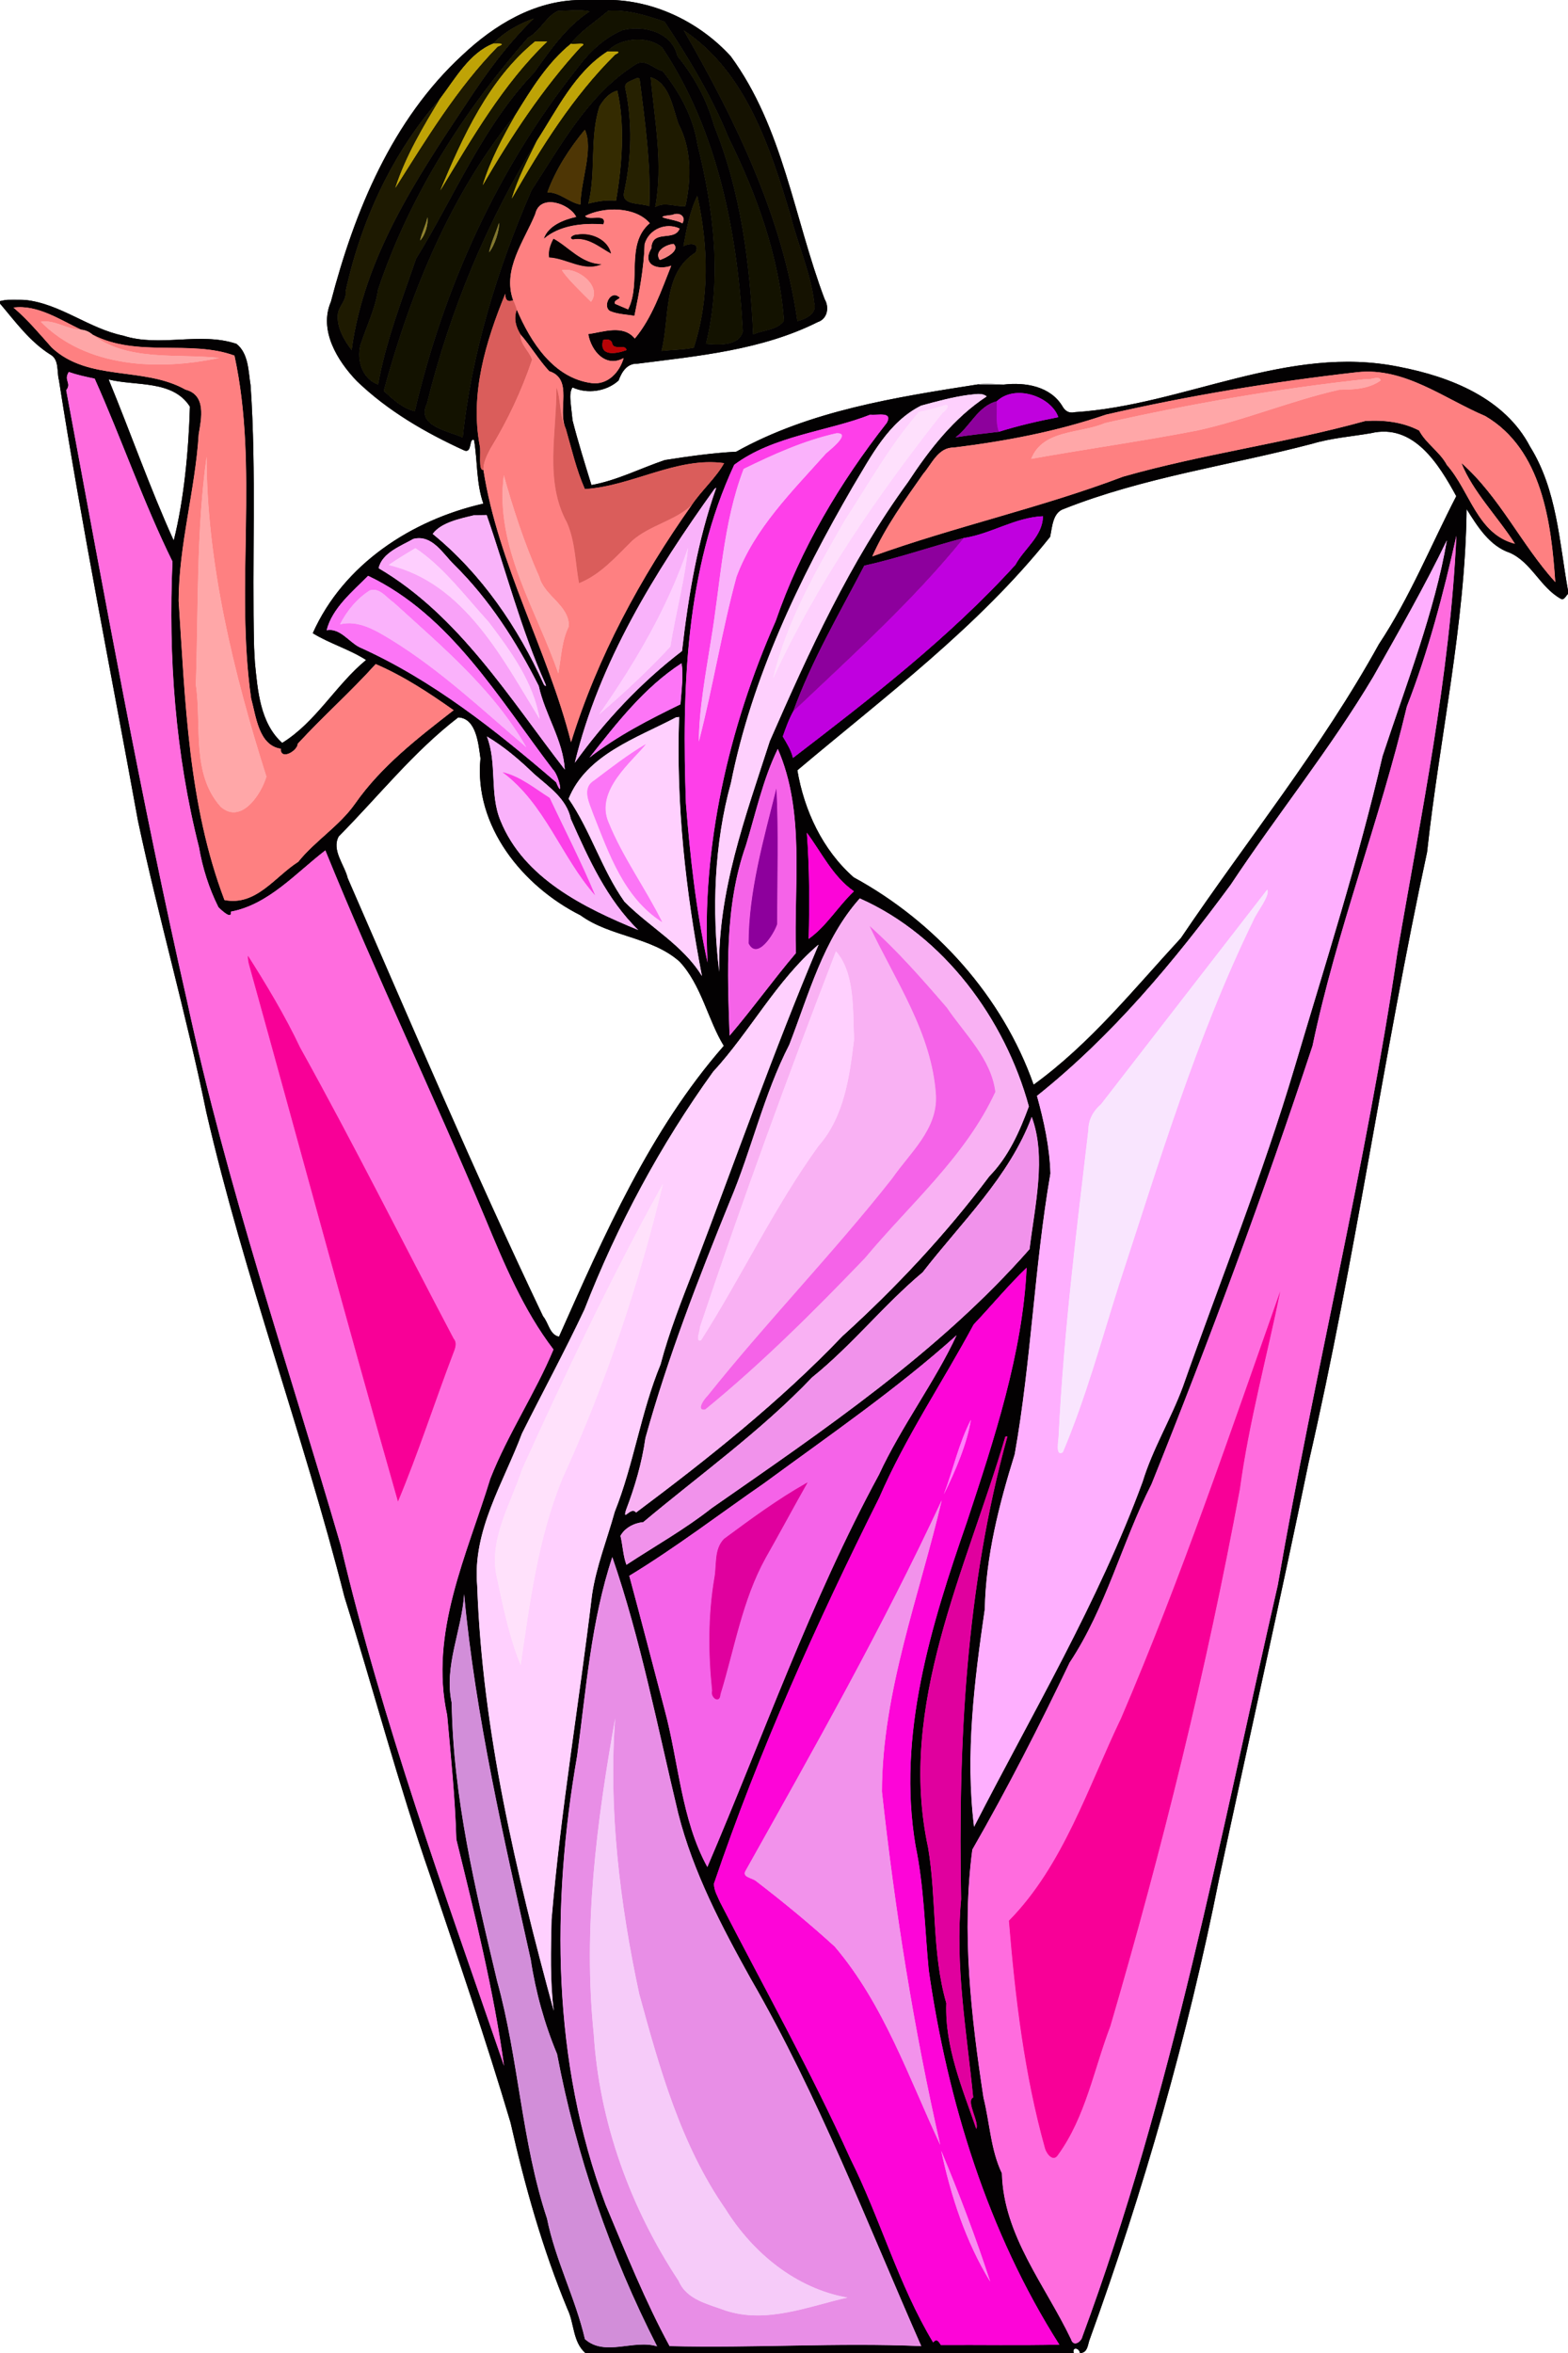 <?xml version="1.0" encoding="UTF-8"?>
<svg width="1186pt" height="1779pt" version="1.1" viewBox="0 0 1186 1779" xmlns="http://www.w3.org/2000/svg">
<path d="m438.54 0h25.02c33.84 1.33 66.3 17.65 89.04 42.41 39.75 54.07 47.94 122.53 71.18 183.89 3.59 6.03 2.1 14.81-5.26 17.2-42.33 21.2-90.22 25.59-136.43 31.47-7.92-0.27-11.85 6.3-14.23 12.73-9.18 8.33-23.64 10.4-34.85 5.19-2.62 4.27-1.46 9.46-1.14 14.18 0.35 3.58 0.75 7.17 1.18 10.75 4.19 16.45 9.3 32.69 14.29 48.91 19.38-3.48 37.03-12.66 55.57-18.9 17.88-2.8 35.87-5.36 53.96-6.32 55.71-31.07 120.61-41.15 182.9-50.89 6.46 0.04 12.95 0.16 19.44 0.16 16.31-1.89 35.26 1.17 44.44 16.47 1.91 3.49 4.97 5.4 9.15 4.41 83.02-5.28 161.21-51.63 245.8-34.25 38.4 7.45 79.6 23.65 98.7 60.28 20.4 32.71 22.1 72.2 28.7 108.81v2.56c-1.7 1.46-3 5.28-5.7 3.5-15.3-8.64-22-27.43-38.3-34.63-15.4-5.2-24.4-19.87-32.7-33.03-1 87.38-20.5 172.86-29.9 259.36-33 152.92-54.3 308.2-89.44 460.74-21.76 105.6-45.46 210.6-67.99 316-23.61 118.5-56.95 235.1-98.14 348.8-1.1 3.6-1.4 8.5-6.11 9.2h-0.89c-0.5-4-6.14-4.8-4.69 0h-369.41c-9.63-8.6-8.25-22.4-13.5-33.2-18.89-45.6-32.15-92.8-43.06-141-18.56-62.6-39.87-124.4-60.65-186.3-24.23-69.6-42.98-140.9-64.95-211.1-31.25-123.1-75.92-242.66-104.49-366.46-15.1-73.89-36.01-146.52-51.71-220.31-20.15-111.05-42.32-221.75-59.8-333.29-1.72-6.49 0.4-15.6-6.66-19.4-15.49-9.8-26.24-24.7-37.91-38.44v-1.83c1.5-0.32 3-0.66 4.52-0.88 4.85-0.09 9.71-0.17 14.56 0 26.7 2.89 48.07 21.61 74.07 26.98 27.79 9 57.93-3.09 85.72 6.21 9.27 7.43 8.91 20.77 10.67 31.46 4.5 66.09 0.99 132.2 2.65 198.33 0.17 3.79 0.38 7.59 0.62 11.39 2.11 21.02 3.9 45.44 20.62 60.54 25.66-15.83 40.43-43.74 63.49-62.71-12.6-8.12-27.9-12.54-40.34-20.26 23.19-51.99 74.58-85.59 129.03-97.96-5.46-15.49-4.32-32-7.03-48-4.08-2.13-1.2 10.14-7.32 7.83-29.41-13.43-57.94-29.91-81.36-52.5-14.76-15.34-28.89-38.39-19.62-59.93 17.86-68.46 46.29-137.53 99.41-186.46 24.24-22.84 54.5-41.25 88.85-41.71m-16.76 8.35c-8.96 4.2-13.22 15.27-22.33 20.08-48.91 55.72-89.92 119.9-113.52 190.57-2.13 14.6-8.8 27.83-13.31 41.75-3.08 11.37 1.38 25.9 13.38 29.96 5.76-32.63 18-63.73 28.69-95.01 29.07-47.14 50.35-100.12 89.29-140.73 12.22-17.07 24.21-34.65 42.1-46.37-7.77-1.66-16.29-0.47-24.3-0.25m38.11-0.1c-9.07 7.82-22.07 16.2-28.04 24.79-17.65 14.27-29.8 34.07-41.61 53.17-49.46 60.3-79.7 134.82-100 209.32 6.77 6.29 14.35 13.34 23.53 15.4 21.75-93.42 62.51-183.36 122.44-258.72 8.99-12.3 20.5-23.43 34.71-29.43 16.22-4 37.26 1.51 41.51 19.74 12.6 15.21 22.28 33.19 27.62 52.43 20.31 49.89 27.17 104.38 29.59 157.97 7.75-3.64 17.83-2.96 23.37-10.33-3.67-48.64-20.44-95.19-41.98-138.63-12.61-31.01-29.94-59.9-48.4-87.63-13.63-4.61-28.14-9.28-42.74-8.08m-86.9 24.73c-17.82 7.07-28.51 26.19-39.81 41.18-36.28 40.99-60.24 92.81-71.8 146.21 0.93 7-5.7 11.29-5.93 17.93-0.64 9.75 5.17 19.52 10.55 26.4 9.27-69.89 48.88-129.54 86.99-186.72 14.94-22.78 31.12-45.07 50.86-64.03-11.36 4-22.65 10.26-30.86 19.03m144.15-10.06c39.35 68.34 74.68 140.98 85.97 219.87 6.28-1.48 15.13-5.63 12.8-13.65-2.61-22.8-12.44-44-17.9-66.12-15.46-51.49-33.84-108.93-80.87-140.1m-57.74 16.02c-24.45 15.56-37.8 43.45-53.18 67.25-37.75 60.67-66.07 129.02-83.25 198.84-8.51 17.32 16.23 20.72 27.06 25.76 6.47-62.88 26.17-127.57 51.96-186.79 22.47-34.41 43.06-72.8 78.83-95.28 7.4-4.65 13.3 3.34 20.36 5.02 12.99 16.13 23.22 34.94 26.39 55.68 12.24 49.14 18.59 100.71 6.42 150.55 9.04 0.73 24.98 2.04 27.89-9.41-3.96-73.89-18.91-151.64-60.91-214.5-11.13-9.73-32.76-7.36-41.57 2.88m32.75 19.48c2.88 32.61 9.61 65.43 3.4 98.19 7.35-4.38 15.06-0.03 22.88-0.73 4.53-20.38 4.79-43.35-5.21-62.16-4.48-12.67-6.81-31.01-21.07-35.3m-11.53 1.03c-3.15 1.71-8.99 2.71-7.61 7.51 5.4 25.85 4.64 52.55-0.97 78.28-2.27 10.3 12.32 8.02 19.07 10.68 1.33-32.43-3.34-64.49-7.34-96.55-1.07-0.48-2.12-0.45-3.15 0.08m-13.71 9.06c-6.09 1.54-10.46 6.72-13.5 11.95-7.67 23.79-2.42 49.49-8.42 73.53 6.86-1.79 13.83-2.96 20.98-2.25 4.65-26.95 6.87-57.79 0.94-83.23m-24.53 29.49c-11.71 14.15-22.13 30.2-28.41 47.46 9.32-0.25 16.17 7.6 25.07 9.24 0.28-18.42 10.06-41.78 3.34-56.7m85.05 50c-5.79 11.82-8.21 25.53-10.56 38.26 3.62-2.31 12.98-3.31 9.22 4.61-25.21 15.79-19.32 49.34-25.77 74.48 8.12-0.92 16.42-0.82 24.45-2.48 12.05-37.02 11.07-77.18 2.66-114.87m-122.61 13.87c-8.48 20.54-24.97 41.88-16.71 65.1-4.54 1.83-5.88-0.67-5.93-4.94-14.79 36.17-26.86 75.8-19.28 115.16 1.03 4.07-1.36 19.09 2.72 18.07 11.22 71.79 48.53 135.94 66.3 205.95 20.04-64.57 52.44-124.47 91.45-179.57 7.12-10.63 18.5-20.73 24.37-31.5-35.83-5.07-69.7 17.46-105.36 19.59-6.47-14.69-10.01-30.32-14.42-45.65-6.71-13.97 6.11-37.42-12.53-43.46-8-8.63-13.98-18.98-21.75-27.81-3.4-5.67-5.28-11.71-2.79-18.69 10.46 24.5 27.77 51.74 56.53 55.53 12.2 1.64 21.21-8.11 24.32-18.97-13.72 7.65-24.59-5.49-26.78-18.06 11.61-1.65 26.42-7.38 35.19 3.36 13.09-15.56 19.99-36.13 27.57-55.11-10.2 3.66-22.49-0.5-15.04-13.06 0.51-14.91 17.5-4.65 21.41-15.02-10.38-4.95-23.35 0.49-26.51 11.75-0.58 18.3-4.05 36.24-7.72 54.21-6.01-1.01-12.4-1.16-18.08-3.44-6.42-3.04-0.17-15.94 5.97-11.06 3.49 1.51-4.43 2.4-2.54 5.47 3.26 1.49 6.61 2.79 9.91 4.2 10.43-20.76-2.46-49.21 16.39-65.15-10.79-12.57-34.47-12.81-48.96-5.47 2.78 4.14 16.89-2.69 13.85 6.33-15.57-1.23-33.29 0.69-45.09 10.93 3.05-9.75 15.11-14.55 24.53-16.56-4.89-10.08-27.55-17.95-31.02-2.13m103.75 0.57c-18.24 1.93 1.81 2.83 7.6 6.44 3.07-5.38-2.32-8.83-7.6-6.44m0.86 21.94c-5.94 0.59-15 5.64-10.38 12.21 4.4-1.31 15.92-7.27 10.38-12.21m-499.29 48.15c10.74 9.1 19.67 19.83 29.02 30.3 27.78 25.95 69.53 13.99 101.12 31.76 15.84 4.11 12.05 21.7 9.99 33.76-2.64 42.26-15 83.35-15.17 125.81 5.01 76.08 7.28 154.16 34.67 226.34 23.98 4.74 38.27-17.79 55.81-28.89 12.89-16.01 31.08-27.01 43.03-44 19.78-28.3 47.5-49.65 74.53-70.65-18.61-13.16-38.01-25.91-58.98-34.91-18.76 20.84-39.99 39.64-58.95 60.23-0.15 5.51-13.06 12.82-12.84 3.78-16.83-2.55-18.67-24.69-22.42-38.03-12.19-86.12 5.89-173.75-12.6-259.2-33.33-12.18-73.72 1.69-107.37-15.85-2.37-2.15-5.47-3.5-8.66-3.73-15.97-7.58-33.12-19.12-51.18-16.72m446.04 24.54c-3.48 12.81 10.02 10.48 17.65 7.67-0.12-4.88-9.56 0.24-10.72-4.9-0.47-3.3-4.11-3.66-6.93-2.77m-404.17 24.17c-4.11 6.45 2.37 8.26-1.94 13.81 28.77 154.38 56.65 309.14 91.52 462.36 29.98 139.3 76.34 274.39 116.08 410.89 31.65 134 78.94 263.8 123.6 393.7-7.72-56.5-22.22-114.9-36.1-171.4-0.89-31.3-4.13-62.6-6.93-93.8-13.65-62.4 14.93-121 32.66-178.9 13.31-33.8 33.91-64.4 47.75-97.6-22.75-29.84-37.35-64.84-51.65-99.3-39.13-93.25-82.85-184.41-120.91-278.07-22.32 17.08-42.82 40.88-71.51 46.32 1.1 6.71-7.62-1.52-9.42-3.48-7.07-14.17-11.97-29.62-14.64-45.27-17.85-70.34-23.28-143.77-20.05-215.97-22.13-44.96-38.6-93.06-58.86-138.29-6.61-1.36-13.22-2.8-19.6-5m974.59 0.14c-63.93 7.24-127.48 17.7-190.1 32.1-37.31 12.78-76.08 20.07-115.14 24.89-11.76-0.16-16.53 12.34-23.09 19.88-13.99 19.96-28.64 40.16-38.51 62.41 62.59-22.55 127.72-36.72 189.75-60.27 60.37-17.18 122.73-25.33 183.09-42.06 14.1-0.94 28.5 0.77 40.8 7.2 5.2 9.96 15.6 15.93 21 26.07 17.5 19.74 22.9 52.29 51.5 59.54-13-20.47-31.9-39.43-40.5-61.05 29 25.65 45.3 61.72 71 90.06-3-44.68-9.9-100.44-53-125.62-31.3-13.26-60.9-37.04-96.8-33.15m-944.44 5.5c16.7 40.49 31.15 81.94 49.24 121.83 7.74-30.69 11.28-68.07 12.25-101.27-12.96-20.42-41.17-15.38-61.49-20.56m671.8 16.48c-14.44 3.66-20.08 19.12-31.34 27.37 10.52-1.81 24.24-3.18 32.86-4.26 14.84-4.64 30.01-8.15 45.04-11.05-5.33-15.56-32.58-25.37-46.56-12.06m-21.19-4.85c-12.23 1.64-24.15 4.91-36.02 8.15-24.94 12.39-37.95 38.53-51.74 61.35-40.57 69.9-76.21 144.11-92.13 223.83-12.75 45.98-14.55 96.98-8.88 143.06-1.42-60.61 20.02-117.85 38.28-174.6 29.73-67.89 60.6-135.64 104.4-195.64 16.13-24.58 34.81-48.7 59.64-64.94-3.8-3.12-9.17-1.47-13.55-1.21m-74.44 14.97c-32.27 12.73-73.33 15.76-103 37.92-37.02 79.44-39.59 169.73-36.55 255.77 3.19 40.55 7.62 81.03 16.43 120.77-4.7-87.38 15.77-177.51 51.49-258.32 18.78-54.6 48.55-104.67 84.06-149.92 4.86-8.9-7.15-5.56-12.43-6.22m378.47 14.05c-14.8 2.54-29.8 3.63-44.3 7.97-62.58 16.44-127.38 25.29-187.72 49.22-8.65 2.69-8.9 13.94-10.51 21.16-54.45 68.31-124.79 120.53-191.17 176.49 5.16 30.51 19.12 60.29 42.59 80.93 61.81 33.65 112.57 90.02 136.12 156.81 42.75-30.95 75.88-72.39 111.41-110.89 49.95-73.99 106.52-143.81 149.78-222.21 23.3-35.1 39.5-75.15 58.5-111.88-13.1-23.96-32.1-55.36-64.7-47.6m-496.29 42c-45.09 62.86-87.41 131.11-105.75 207.21 22.61-31.48 49.83-60.58 81.12-84.52 4.79-41.75 11.82-83.74 25.9-123.46-0.32 0.19-0.95 0.58-1.27 0.77m-181.85 19.99c-10.75 2.57-25.12 5.5-31.4 14.14 36.96 30.16 64.57 70.62 84.1 113.87 1.57 1.9 2 1.35 1.04-0.77-18.36-41.13-29.57-84.91-44.28-127.38-2.37 0.04-7.1 0.11-9.46 0.14m370.28 17.24c-25.1 6.6-50.03 15.35-75.23 20.88-18.85 36.19-39.86 71.79-53.75 110.2-3.32 5.98-5.64 12.55-7.91 19 3.05 5.19 6.32 10.3 7.71 16.25 58.99-45.26 118.15-90.9 168.3-146.04 6.62-12.35 20.73-21.65 20.82-36.8-21.22 0.91-39.34 13.44-59.94 16.51m372.66-1.83c-9.8 43.8-21.2 87.28-37.5 129.21-20.5 86.42-53.2 169.54-71.35 256.56-36.92 111.86-77.81 222.1-121.75 331.3-22.44 44.3-34.42 93.5-61.97 135-22.92 48-47.23 95.5-73.6 141.4-8.19 62.3-0.97 125.8 8.45 187.6 4.77 19 5.4 39.3 13.93 57.2 1.2 47.1 33.02 84.9 52.37 125.6 1.74 5.8 7.64 1.9 8.53-2.2 68.05-183.8 104.08-377.5 147.78-568.1 27.67-160.1 66.81-317.83 90.51-478.49 17.9-104.52 39.8-208.96 44.6-315.08m-788.93 2.48c-9.37 5.35-23.72 10.49-26.31 22.19 60.82 35.75 98.88 98.19 140.86 152.29-1.34-22.57-14.93-41.4-19.72-63.32-16.92-33.45-37.34-65.48-64.22-91.86-8.39-8.33-16.55-22.81-30.61-19.3m781.73 1.02c-16.9 34.98-36.5 69.22-55.7 103.23-32.5 54.57-72.68 104.16-107.82 157.22-42.88 58.29-89.8 114.42-146.55 159.66 5.19 18.71 9.62 38.75 10.18 58.66-12.14 70.28-14.51 142.1-27.02 212.3-11.81 37.9-21.87 77.2-22.63 117.1-7.88 54.2-14.88 109.8-8.11 164.6 44.15-86.1 94.02-169.8 127.52-260.9 7.58-24.9 21.35-47.3 30.39-71.7 28.37-80.64 60.41-160.12 84.73-242.19 23.11-77.88 48.01-155.6 66.31-234.64 17.6-53.51 39.6-109.78 48.7-163.34m-815.98 26.9c-11.81 11.92-27.25 24.56-31.37 41.19 10.02-1.9 16.62 8.58 24.69 12.76 55.28 24.78 103.27 62.98 148.87 102.14 5.83 14.08 2.56-4.9-2.42-9.71-40.54-53.19-77.38-116.81-139.77-146.38m237.07 66.13c-28.08 18.16-49.2 45.39-69.66 71.37 21.02-16.44 45.26-28.81 68.86-40.31 0.75-9.85 2.44-22.94 0.8-31.06m-168.91 40.93c-33.92 26.05-60.48 59.87-90.37 89.96-5.63 10.35 4.43 21.56 6.81 31.63 48.32 110.82 95.71 222.1 147.73 331.22 4.21 4.9 4.94 14 12.08 15.4 34.28-76.88 68.67-155.94 124.66-219.89-11.96-19.42-16.93-46.06-33.48-63.73-21.32-18.85-52.24-18.53-74.98-35.01-43.69-21.96-80.68-67.43-75.6-118.57-1.51-10.53-3.02-30.45-16.85-31.01m164.66 0.01c-29.55 15.58-67.63 28.02-81.17 61.51 16.66 24.22 25.14 53.64 42.21 77.77 19.04 19.31 44.23 32.71 58.67 56.31-12.38-64.39-19.61-130.21-17.28-195.94-0.61 0.09-1.82 0.26-2.43 0.35m-142.98 14.38c7.89 20.47 1.86 43.49 10.3 63.72 17.61 43.52 63.18 65.85 104.28 82.68-23.81-23.14-37.67-53.99-51.04-83.97-3.19-15.43-16.83-24.39-27.87-34.14-10.9-10.53-22.62-20.6-35.67-28.29m220.04 9.39c-11.33 23.16-16.63 48.48-24.14 72.98-16.27 46.04-13.97 95.91-12.34 143.93 17.22-20.13 33.21-42.45 50.22-62.49-1.72-51.27 7.17-106.89-13.74-154.42m21.97 63.38c1.99 26.7 2.08 53.56 1.36 80.33 13.5-9.52 22.26-24.63 34.29-36.03-16.01-11.08-24.52-29.43-35.65-44.3m40.05 49.68c-27.73 30.97-38.5 72.5-53.37 110.71-19.36 37.62-28.44 79.38-44.86 118.15-23.87 58.72-46.93 117.91-63.92 179.11-2.65 18.8-7.95 36.8-14.7 54.5-2.79 9.5 3.76-3.2 7.6 1.9 54.56-40.8 108.72-83.8 156.15-133.4 40.6-36.81 78.21-76.99 111.12-120.86 14.45-14.75 22.86-33.73 29.89-52.82-18.01-65.98-64.33-129.17-127.91-157.29m-31.77 35.41c-31.38 26.95-51.18 65.25-79.2 95.71-39.98 55.44-72.43 116.02-97.29 179.7-14.89 31.65-31.61 62.45-47.27 93.75-14.06 37.5-37.56 73.4-33.86 115.1 3.86 109.3 29.26 216.4 57.93 321.5-2.89-22.9-2.15-46-1.66-69.1 6.89-82.3 20.84-163.6 30.61-245.5 3.21-21.6 11.4-41.9 17.18-62.8 14.42-36.1 19.71-75.3 34.65-111.4 6.55-24.8 16.05-48.66 25.35-72.6 31.18-81.68 60.16-164.26 94.18-244.77l-0.62 0.41m161.83 129.76c-17.13 45.64-53.26 79.71-82.48 117.48-29.39 24.62-53.51 55.22-83.6 79.42-38.77 40.7-84.92 73.6-127.75 109.5-6.78 0.6-14.01 4.3-17.27 10.4 1.76 7.2 1.98 15.2 4.54 21.9 21.61-14.2 44.14-26.8 64.44-42.8 84.83-59.1 171.87-117.8 240.48-195.84 3.96-32.71 12.95-69.7 1.64-100.06m-3.85 114.03c-13.93 13.36-26.71 28.85-40.09 42.97-23.53 43.7-51.55 85.1-71.31 130.7-47.4 94.8-91.04 191.6-125.12 292-0.04 5.2 2.71 9.6 4.7 14.2 33.11 64.4 68.57 127.6 98.37 193.6 22.78 45.5 36.35 95.3 62.71 139.1 2.78-3.2 4.15-0.7 5.88 2 29.87-0.2 59.76 0.4 89.62-0.3-54.08-85.1-84.52-183.9-98.8-283.2-3.02-31.4-3.5-63.1-9.95-94-14.13-83.7 11.73-166.6 38.9-245 20.53-62.2 42.23-128 45.09-192.07m-52.98 51.07c-45.55 40.9-96.18 75.6-145.34 111.7-33.99 23.5-66.87 48.7-102.26 70.2 9.07 33.6 17.82 67.3 26.67 101 10.7 39.5 12.65 83.4 32.41 119.2 42.08-98.2 78.33-201.8 129.85-296.7 16.63-36.1 43.12-71.4 58.67-105.4m36.83 76.7c-29.51 100.7-81.76 202.9-58.39 310.8 6.54 38.9 2.68 79.3 13.76 117.5-1.24 33.2 12.22 64.5 22.69 95.1 2.6-4.9-8.1-21.2-2.32-23.8-4.92-49.9-13.85-99.6-9.13-149.9-2.27-117.5 3.53-236.1 35.02-349.9-0.41 0.1-1.22 0.1-1.63 0.2m-297.24 91c-16.12 48.6-19.77 99.9-26.62 150.3-19.65 112.6-19.05 231.4 21.54 339.4 15.08 36 30.31 73.7 48.39 106.9 63.46 1.6 126.95-2.7 190.39 0-41.09-93.4-77.73-189.1-128.94-277.7-22.03-39.6-43.57-80.5-54.89-125.1-15.52-64.7-28.44-131.8-49.87-193.8m-112.09 27.9c-1.69 27.6-15.43 54.4-9.41 82.4 1.09 71.6 17.9 141.2 34.39 210.4 16.35 59 18.34 121.1 37.69 179.4 6.28 31.4 21.55 60.4 28.69 91.2 14.98 13.5 37.01 0 54.64 5.5-35.55-69.6-61.12-144.2-75.69-221.1-9.45-22.6-16.19-46.9-19.9-71.3-20.21-91.4-41.8-183.7-50.41-276.5z" fill="#030102"/>
<path d="m421.78 8.35c8.01-0.22 16.53-1.41 24.3 0.25-17.89 11.72-29.88 29.3-42.1 46.37-38.94 40.61-60.22 93.59-89.29 140.73-10.69 31.28-22.93 62.38-28.69 95.01-12-4.06-16.46-18.59-13.38-29.96 4.51-13.92 11.18-27.15 13.31-41.75 23.6-70.67 64.61-134.85 113.52-190.57 9.11-4.81 13.37-15.88 22.33-20.08m-17.03 22.97c-34.94 28.46-54.64 71.75-71.76 112.75 23.96-39.32 47.45-80.61 80.96-112.67l-9.2-0.08m-81.45 132.91c-1.18 6.11-4.35 11.56-5.55 17.64 4.09-4.21 6.3-12.85 5.55-17.64z" fill="#171500"/>
<path d="m459.89 8.25c14.6-1.2 29.11 3.47 42.74 8.08 18.46 27.73 35.79 56.62 48.4 87.63 21.54 43.44 38.31 89.99 41.98 138.63-5.54 7.37-15.62 6.69-23.37 10.33-2.42-53.59-9.28-108.08-29.59-157.97-5.34-19.24-15.02-37.22-27.62-52.43-4.25-18.23-25.29-23.74-41.51-19.74-14.21 6-25.72 17.13-34.71 29.43-59.93 75.36-100.69 165.3-122.44 258.72-9.18-2.06-16.76-9.11-23.53-15.4 20.3-74.5 50.54-149.02 100-209.32-9.78 17.21-19.41 34.84-25.14 53.88 21.58-37.03 45.3-73.18 74.35-104.76 6.23-3.96-5.21-1.47-7.6-2.29 5.97-8.59 18.97-16.97 28.04-24.79z" fill="#131200"/>
<path d="m372.99 32.98c8.21-8.77 19.5-15.03 30.86-19.03-19.74 18.96-35.92 41.25-50.86 64.03-38.11 57.18-77.72 116.83-86.99 186.72-5.38-6.88-11.19-16.65-10.55-26.4 0.23-6.64 6.86-10.93 5.93-17.93 11.56-53.4 35.52-105.22 71.8-146.21-13.11 21.68-26.33 43.69-34.17 67.94 23.51-37.08 46.54-75.24 77.34-106.76 6.76-2.69 1.62-2.44-3.36-2.36z" fill="#1e1a01"/>
<path d="m517.14 22.92c47.03 31.17 65.41 88.61 80.87 140.1 5.46 22.12 15.29 43.32 17.9 66.12 2.33 8.02-6.52 12.17-12.8 13.65-11.29-78.89-46.62-151.53-85.97-219.87z" fill="#151201"/>
<path d="m459.4 38.94c8.81-10.24 30.44-12.61 41.57-2.88 42 62.86 56.95 140.61 60.91 214.5-2.91 11.45-18.85 10.14-27.89 9.41 12.17-49.84 5.82-101.41-6.42-150.55-3.17-20.74-13.4-39.55-26.39-55.68-7.06-1.68-12.96-9.67-20.36-5.02-35.77 22.48-56.36 60.87-78.83 95.28-25.79 59.22-45.49 123.91-51.96 186.79-10.83-5.04-35.57-8.44-27.06-25.76 17.18-69.82 45.5-138.17 83.25-198.84-6.96 14.38-14.56 28.61-19.14 43.99 22.23-38.66 46.39-77.43 78.22-108.91 7.09-3.32-2.44-1.99-5.9-2.33m-81.97 129.51c-2.32 7.52-5.97 14.67-7.56 22.39 4.32-5.03 8.08-17.06 7.56-22.39z" fill="#131200"/>
<path d="m404.75 31.32 9.2 0.08c-33.51 32.06-57 73.35-80.96 112.67 17.12-41 36.82-84.29 71.76-112.75z" fill="#bea406"/>
<path d="m333.18 74.16c11.3-14.99 21.99-34.11 39.81-41.18 4.98-0.08 10.12-0.33 3.36 2.36-30.8 31.52-53.83 69.68-77.34 106.76 7.84-24.25 21.06-46.26 34.17-67.94z" fill="#bfa306"/>
<path d="m431.85 33.04c2.39 0.82 13.83-1.67 7.6 2.29-29.05 31.58-52.77 67.73-74.35 104.76 5.73-19.04 15.36-36.67 25.14-53.88 11.81-19.1 23.96-38.9 41.61-53.17z" fill="#bea306"/>
<path d="m406.22 106.19c15.38-23.8 28.73-51.69 53.18-67.25 3.46 0.34 12.99-0.99 5.9 2.33-31.83 31.48-55.99 70.25-78.22 108.91 4.58-15.38 12.18-29.61 19.14-43.99z" fill="#bea307"/>
<path d="m492.15 58.42c14.26 4.29 16.59 22.63 21.07 35.3 10 18.81 9.74 41.78 5.21 62.16-7.82 0.7-15.53-3.65-22.88 0.73 6.21-32.76-0.52-65.58-3.4-98.19z" fill="#1e1a00"/>
<path d="m480.62 59.45c1.03-0.53 2.08-0.56 3.15-0.08 4 32.06 8.67 64.12 7.34 96.55-6.75-2.66-21.34-0.38-19.07-10.68 5.61-25.73 6.37-52.43 0.97-78.28-1.38-4.8 4.46-5.8 7.61-7.51z" fill="#262101"/>
<path d="m466.91 68.51c5.93 25.44 3.71 56.28-0.94 83.23-7.15-0.71-14.12 0.46-20.98 2.25 6-24.04 0.75-49.74 8.42-73.53 3.04-5.23 7.41-10.41 13.5-11.95z" fill="#342b01"/>
<path d="m442.38 98c6.72 14.92-3.06 38.28-3.34 56.7-8.9-1.64-15.75-9.49-25.07-9.24 6.28-17.26 16.7-33.31 28.41-47.46z" fill="#4e3605"/>
<path d="m527.43 148c8.41 37.69 9.39 77.85-2.66 114.87-8.03 1.66-16.33 1.56-24.45 2.48 6.45-25.14 0.56-58.69 25.77-74.48 3.76-7.92-5.6-6.92-9.22-4.61 2.35-12.73 4.77-26.44 10.56-38.26z" fill="#1e1a00"/>
<path d="m404.82 161.87c3.47-15.82 26.13-7.95 31.02 2.13-9.42 2.01-21.48 6.81-24.53 16.56 11.8-10.24 29.52-12.16 45.09-10.93 3.04-9.02-11.07-2.19-13.85-6.33 14.49-7.34 38.17-7.1 48.96 5.47-18.85 15.94-5.96 44.39-16.39 65.15-3.3-1.41-6.65-2.71-9.91-4.2-1.89-3.07 6.03-3.96 2.54-5.47-6.14-4.88-12.39 8.02-5.97 11.06 5.68 2.28 12.07 2.43 18.08 3.44 3.67-17.97 7.14-35.91 7.72-54.21 3.16-11.26 16.13-16.7 26.51-11.75-3.91 10.37-20.9 0.11-21.41 15.02-7.45 12.56 4.84 16.72 15.04 13.06-7.58 18.98-14.48 39.55-27.57 55.11-8.77-10.74-23.58-5.01-35.19-3.36 2.19 12.57 13.06 25.71 26.78 18.06-3.11 10.86-12.12 20.61-24.32 18.97-28.76-3.79-46.07-31.03-56.53-55.53-0.77-2.44-1.67-4.85-2.78-7.15-8.26-23.22 8.23-44.56 16.71-65.1m31.9 15.52c-2.11-0.28-7.2 2.26-3.48 3.58 11.39-2.02 19.9 5.74 28.91 10.71-2.45-10.76-15.22-16.1-25.43-14.29m-18.07 3.15c-2.28 4.29-4.05 9.11-3.31 14.06 13.36 0.66 26.14 11.06 39.61 5.19-15.15-0.24-25.37-13.52-36.3-19.25m6.3 23.8c4.33 6.57 14.83 16.7 22.06 23.85 8.88-11.53-10.18-26.72-22.06-23.85z" fill="#fe8081"/>
<path d="m508.57 162.44c5.28-2.39 10.67 1.06 7.6 6.44-5.79-3.61-25.84-4.51-7.6-6.44z" fill="#f38384"/>
<path d="m323.3 164.23c0.75 4.79-1.46 13.43-5.55 17.64 1.2-6.08 4.37-11.53 5.55-17.64z" fill="#8e812d"/>
<path d="m377.43 168.45c0.52 5.33-3.24 17.36-7.56 22.39 1.59-7.72 5.24-14.87 7.56-22.39z" fill="#82772d"/>
<path d="m436.72 177.39c10.21-1.81 22.98 3.53 25.43 14.29-9.01-4.97-17.52-12.73-28.91-10.71-3.72-1.32 1.37-3.86 3.48-3.58z" fill="#0b0000"/>
<path d="m418.65 180.54c10.93 5.73 21.15 19.01 36.3 19.25-13.47 5.87-26.25-4.53-39.61-5.19-0.74-4.95 1.03-9.77 3.31-14.06z" fill="#050101"/>
<path d="m509.43 184.38c5.54 4.94-5.98 10.9-10.38 12.21-4.62-6.57 4.44-11.62 10.38-12.21z" fill="#f88282"/>
<path d="m424.95 204.34c11.88-2.87 30.94 12.32 22.06 23.85-7.23-7.15-17.73-17.28-22.06-23.85z" fill="#fea5a6"/>
<path d="m382.18 222.03c0.05 4.27 1.39 6.77 5.93 4.94 1.11 2.3 2.01 4.71 2.78 7.15-2.49 6.98-0.61 13.02 2.79 18.69-0.36 7.54 6.69 12.64 8.78 19.13-7.93 23.42-18.54 46.04-31.47 67.13-2.61 5.05-5.44 10.34-5.37 16.19-4.08 1.02-1.69-14-2.72-18.07-7.58-39.36 4.49-78.99 19.28-115.16z" fill="#da5d5b"/>
<path d="m4.52 226.79c4.81-1.14 9.71-0.4 14.56 0-4.85-0.17-9.71-0.09-14.56 0z" fill="#adabae"/>
<path d="m10.14 232.53c18.06-2.4 35.21 9.14 51.18 16.72-10.55-0.04-19.71-7.77-30.53-6.01 34.57 35.16 89.7 37.07 135.16 27.36-31.88-3.5-69.21 3.04-95.97-17.62 33.65 17.54 74.04 3.67 107.37 15.85 18.49 85.45 0.41 173.08 12.6 259.2 3.75 13.34 5.59 35.48 22.42 38.03-0.22 9.04 12.69 1.73 12.84-3.78 18.96-20.59 40.19-39.39 58.95-60.23 20.97 9 40.37 21.75 58.98 34.91-27.03 21-54.75 42.35-74.53 70.65-11.95 16.99-30.14 27.99-43.03 44-17.54 11.1-31.83 33.63-55.81 28.89-27.39-72.18-29.66-150.26-34.67-226.34 0.17-42.46 12.53-83.55 15.17-125.81 2.06-12.06 5.85-29.65-9.99-33.76-31.59-17.77-73.34-5.81-101.12-31.76-9.35-10.47-18.28-21.2-29.02-30.3m146.16 112.54c-7.95 56.26-6.22 115.31-8.2 172.61 4.56 30.56-3.64 67.41 18.91 92.4 15.45 13.39 30.53-9.39 34.52-22.9-24.77-77.93-45.31-162.32-45.23-242.11z" fill="#fe8081"/>
<path d="m30.79 243.24c10.82-1.76 19.98 5.97 30.53 6.01 3.19 0.23 6.29 1.58 8.66 3.73 26.76 20.66 64.09 14.12 95.97 17.62-45.46 9.71-100.59 7.8-135.16-27.36z" fill="#fea6a7"/>
<path d="m402.46 271.94c-2.09-6.49-9.14-11.59-8.78-19.13 7.77 8.83 13.75 19.18 21.75 27.81 18.64 6.04 5.82 29.49 12.53 43.46-4.98-9.44-3.71-22.12-7.05-30.97 0.3 33.79-9.24 70.73 8 102.02 6.34 14.52 6.27 30.43 9.08 45.71 16.11-6.36 27.91-20.02 39.96-31.91 13.39-11.95 32.78-15.25 45.42-27.29-39.01 55.1-71.41 115-91.45 179.57-17.77-70.01-55.08-134.16-66.3-205.95-0.07-5.85 2.76-11.14 5.37-16.19 12.93-21.09 23.54-43.71 31.47-67.13m-21.39 87.28c-7.02 54.33 24.33 100.87 41.21 149.92 2.27-11.79 2.47-24.5 8.02-35.64 0.28-16.09-18.6-22.8-22.38-37.43-11.03-24.47-20.24-52.76-26.85-76.85z" fill="#fe8081"/>
<path d="m456.18 257.07c2.82-0.89 6.46-0.53 6.93 2.77 1.16 5.14 10.6 0.02 10.72 4.9-7.63 2.81-21.13 5.14-17.65-7.67z" fill="#b90306"/>
<path d="m52.01 281.24c6.38 2.2 12.99 3.64 19.6 5 20.26 45.23 36.73 93.33 58.86 138.29-3.23 72.2 2.2 145.63 20.05 215.97 2.67 15.65 7.57 31.1 14.64 45.27 1.8 1.96 10.52 10.19 9.42 3.48 28.69-5.44 49.19-29.24 71.51-46.32 38.06 93.66 81.78 184.82 120.91 278.07 14.3 34.46 28.9 69.46 51.65 99.3-13.84 33.2-34.44 63.8-47.75 97.6-17.73 57.9-46.31 116.5-32.66 178.9 2.8 31.2 6.04 62.5 6.93 93.8 13.88 56.5 28.38 114.9 36.1 171.4-44.66-129.9-91.95-259.7-123.6-393.7-39.74-136.5-86.1-271.59-116.08-410.89-34.87-153.22-62.75-307.98-91.52-462.36 4.31-5.55-2.17-7.36 1.94-13.81m135.51 441.35c-0.08 2.56 0.41 5.19 1.14 7.65 37.51 134.96 73.93 270.26 112.36 404.96 15.32-36.6 27.5-74.5 41.61-111.6 1.44-3.8 3.46-8 0.43-11.6-38.7-73.31-75.78-147.52-116.09-219.99-11.12-23.67-26.65-49.44-39.45-69.42z" fill="#ff6cde"/>
<path d="m1026.6 281.38c35.9-3.89 65.5 19.89 96.8 33.15 43.1 25.18 50 80.94 53 125.62-25.7-28.34-42-64.41-71-90.06 8.6 21.62 27.5 40.58 40.5 61.05-28.6-7.25-34-39.8-51.5-59.54-5.4-10.14-15.8-16.11-21-26.07-12.3-6.43-26.7-8.14-40.8-7.2-60.36 16.73-122.72 24.88-183.09 42.06-62.03 23.55-127.16 37.72-189.75 60.27 9.87-22.25 24.52-42.45 38.51-62.41 6.56-7.54 11.33-20.04 23.09-19.88 39.06-4.82 77.83-12.11 115.14-24.89 62.62-14.4 126.17-24.86 190.1-32.1m7.1 5.16c-66.57 7.19-132.65 18.6-197.88 33.28-18.77 8.16-46.93 4.55-55.86 27.14 41.82-7.53 83.82-13.32 125.54-21.43 36.5-7.95 71.12-22.62 107.5-30.84 10.7-0.12 22.5-0.5 31.4-7.08-1.3-4.23-7.9 0.07-10.7-1.07z" fill="#fe8081"/>
<path d="m1033.7 286.54c2.8 1.14 9.4-3.16 10.7 1.07-8.9 6.58-20.7 6.96-31.4 7.08-36.38 8.22-71 22.89-107.5 30.84-41.72 8.11-83.72 13.9-125.54 21.43 8.93-22.59 37.09-18.98 55.86-27.14 65.23-14.68 131.31-26.09 197.88-33.28z" fill="#ffa7a8"/>
<path d="m739.77 290.62c6.4-1.34 12.97-0.21 19.44 0.16-6.49 0-12.98-0.12-19.44-0.16z" fill="#adabae"/>
<path d="m420.91 293.11c3.34 8.85 2.07 21.53 7.05 30.97 4.41 15.33 7.95 30.96 14.42 45.65 35.66-2.13 69.53-24.66 105.36-19.59-5.87 10.77-17.25 20.87-24.37 31.5-12.64 12.04-32.03 15.34-45.42 27.29-12.05 11.89-23.85 25.55-39.96 31.91-2.81-15.28-2.74-31.19-9.08-45.71-17.24-31.29-7.7-68.23-8-102.02z" fill="#da5d5b"/>
<path d="m753.96 303.36c13.98-13.31 41.23-3.5 46.56 12.06-15.03 2.9-30.2 6.41-45.04 11.05-2.64-7.37-1.27-15.44-1.52-23.11z" fill="#c001de"/>
<path d="m732.77 298.51c4.38-0.26 9.75-1.91 13.55 1.21-24.83 16.24-43.51 40.36-59.64 64.94-43.8 60-74.67 127.75-104.4 195.64-18.26 56.75-39.7 113.99-38.28 174.6-5.67-46.08-3.87-97.08 8.88-143.06 15.92-79.72 51.56-153.93 92.13-223.83 13.79-22.82 26.8-48.96 51.74-61.35 11.87-3.24 23.79-6.51 36.02-8.15m-18 7.81c-6.47 1.95-12.96 3.95-19.57 5.03-21.74 24.97-38.03 54.13-56.03 81.83-21.84 37.94-44.49 77.11-54.44 119.87 33.14-72.33 79.02-138.57 128.23-201.01 1.98-0.68 6.42-6.67 1.81-5.72z" fill="#fed0fd"/>
<path d="m722.62 330.73c11.26-8.25 16.9-23.71 31.34-27.37 0.25 7.67-1.12 15.74 1.52 23.11-8.62 1.08-22.34 2.45-32.86 4.26z" fill="#8d019c"/>
<path d="m714.77 306.32c4.61-0.95 0.17 5.04-1.81 5.72-49.21 62.44-95.09 128.68-128.23 201.01 9.95-42.76 32.6-81.93 54.44-119.87 18-27.7 34.29-56.86 56.03-81.83 6.61-1.08 13.1-3.08 19.57-5.03z" fill="#fee0fc"/>
<path d="m431.87 307.07c0.35 3.58 0.75 7.17 1.18 10.75-0.43-3.58-0.83-7.17-1.18-10.75z" fill="#88888a"/>
<path d="m658.33 313.48c5.28 0.66 17.29-2.68 12.43 6.22-35.51 45.25-65.28 95.32-84.06 149.92-35.72 80.81-56.19 170.94-51.49 258.32-8.81-39.74-13.24-80.22-16.43-120.77-3.04-86.04-0.47-176.33 36.55-255.77 29.67-22.16 70.73-25.19 103-37.92m-25.71 14.1c-24.52 5.47-47.78 15.99-70.12 26.93-15.86 41.33-17.45 86.78-24.85 130.15-3.91 24.86-9.06 52.41-9.05 76.09 10.68-41.26 17.33-83.53 28.48-124.63 13.59-36.69 42.22-64.7 67.7-93.29 3.31-2.9 19.59-15.78 7.84-15.25z" fill="#fe3fe9"/>
<path d="m632.62 327.58c11.75-0.53-4.53 12.35-7.84 15.25-25.48 28.59-54.11 56.6-67.7 93.29-11.15 41.1-17.8 83.37-28.48 124.63-0.01-23.68 5.14-51.23 9.05-76.09 7.4-43.37 8.99-88.82 24.85-130.15 22.34-10.94 45.6-21.46 70.12-26.93z" fill="#fab2fb"/>
<path d="m156.3 345.07c-0.08 79.79 20.46 164.18 45.23 242.11-3.99 13.51-19.07 36.29-34.52 22.9-22.55-24.99-14.35-61.84-18.91-92.4 1.98-57.3 0.25-116.35 8.2-172.61z" fill="#ffa7a8"/>
<path d="m381.07 359.22c6.61 24.09 15.82 52.38 26.85 76.85 3.78 14.63 22.66 21.34 22.38 37.43-5.55 11.14-5.75 23.85-8.02 35.64-16.88-49.05-48.23-95.59-41.21-149.92z" fill="#fea7a8"/>
<path d="m540.51 369.53c0.32-0.19 0.95-0.58 1.27-0.77-14.08 39.72-21.11 81.71-25.9 123.46-31.29 23.94-58.51 53.04-81.12 84.52 18.34-76.1 60.66-144.35 105.75-207.21m-20.11 44.69c-15.44 45.43-39.9 86.82-67.25 125.95 18.7-16.06 37.18-33.23 53.91-51.29 3.88-24.59 11.22-51.52 13.34-74.66z" fill="#f9b2fa"/>
<path d="m358.66 389.52c2.36-0.03 7.09-0.1 9.46-0.14 14.71 42.47 25.92 86.25 44.28 127.38 0.96 2.12 0.53 2.67-1.04 0.77-19.53-43.25-47.14-83.71-84.1-113.87 6.28-8.64 20.65-11.57 31.4-14.14z" fill="#f9b3fa"/>
<path d="m728.94 406.76c20.6-3.07 38.72-15.6 59.94-16.51-0.09 15.15-14.2 24.45-20.82 36.8-50.15 55.14-109.31 100.78-168.3 146.04-1.39-5.95-4.66-11.06-7.71-16.25 2.27-6.45 4.59-13.02 7.91-19 44.55-42.21 90.23-83.36 128.98-131.08z" fill="#c000df"/>
<path d="m1101.6 404.93c-4.8 106.12-26.7 210.56-44.6 315.08-23.7 160.66-62.84 318.39-90.51 478.49-43.7 190.6-79.73 384.3-147.78 568.1-0.89 4.1-6.79 8-8.53 2.2-19.35-40.7-51.17-78.5-52.37-125.6-8.53-17.9-9.16-38.2-13.93-57.2-9.42-61.8-16.64-125.3-8.45-187.6 26.37-45.9 50.68-93.4 73.6-141.4 27.55-41.5 39.53-90.7 61.97-135 43.94-109.2 84.83-219.44 121.75-331.3 18.15-87.02 50.85-170.14 71.35-256.56 16.3-41.93 27.7-85.41 37.5-129.21m-133.25 571.32c-38.23 108.25-75.05 217.15-120.32 322.75-25.15 52.4-43.76 111.4-84.89 153.2 4.78 58 11.65 116.1 27.34 172.2 1.18 4 6.11 10.6 9.77 4.8 20.89-28.8 27.1-64.7 39.6-97.4 39.14-133.7 72.59-269 97.95-406 6.76-50.2 20.82-101.7 30.55-149.55z" fill="#ff6cde"/>
<path d="m312.67 407.41c14.06-3.51 22.22 10.97 30.61 19.3 26.88 26.38 47.3 58.41 64.22 91.86 4.79 21.92 18.38 40.75 19.72 63.32-41.98-54.1-80.04-116.54-140.86-152.29 2.59-11.7 16.94-16.84 26.31-22.19m1.51 7.01c-6.8 4.15-13.71 8.17-20.22 12.78 57.24 13.5 86.31 71 114.21 116.46-4.64-27.93-21.83-51.31-38.48-73.35-17.5-19.17-34.57-42.1-55.51-55.89z" fill="#f9a2f8"/>
<path d="m653.71 427.64c25.2-5.53 50.13-14.28 75.23-20.88-38.75 47.72-84.43 88.87-128.98 131.08 13.89-38.41 34.9-74.01 53.75-110.2z" fill="#8d009d"/>
<path d="m1094.4 408.43c-9.1 53.56-31.1 109.83-48.7 163.34-18.3 79.04-43.2 156.76-66.31 234.64-24.32 82.07-56.36 161.55-84.73 242.19-9.04 24.4-22.81 46.8-30.39 71.7-33.5 91.1-83.37 174.8-127.52 260.9-6.77-54.8 0.23-110.4 8.11-164.6 0.76-39.9 10.82-79.2 22.63-117.1 12.51-70.2 14.88-142.02 27.02-212.3-0.56-19.91-4.99-39.95-10.18-58.66 56.75-45.24 103.67-101.37 146.55-159.66 35.14-53.06 75.32-102.65 107.82-157.22 19.2-34.01 38.8-68.25 55.7-103.23m-135.86 264.11c-41.95 53.99-83.77 108.21-125.69 162.26-5.84 5.02-9.57 11.56-9.64 19.49-9.01 76.71-18.65 153.41-22.46 230.61 0.07 3.3-2.96 16.9 3.17 13.1 17.25-40.8 28.94-83.8 42.22-125.91 30.56-93.17 58.74-187.72 101.82-276.14 2.82-6.78 12.89-18.74 10.58-23.41z" fill="#feaffe"/>
<path d="m314.18 414.42c20.94 13.79 38.01 36.72 55.51 55.89 16.65 22.04 33.84 45.42 38.48 73.35-27.9-45.46-56.97-102.96-114.21-116.46 6.51-4.61 13.42-8.63 20.22-12.78z" fill="#fecffe"/>
<path d="m520.4 414.22c-2.12 23.14-9.46 50.07-13.34 74.66-16.73 18.06-35.21 35.23-53.91 51.29 27.35-39.13 51.81-80.52 67.25-125.95z" fill="#fecffe"/>
<path d="m278.42 435.33c62.39 29.57 99.23 93.19 139.77 146.38 4.98 4.81 8.25 23.79 2.42 9.71-45.6-39.16-93.59-77.36-148.87-102.14-8.07-4.18-14.67-14.66-24.69-12.76 4.12-16.63 19.56-29.27 31.37-41.19m1.33 11.02c-9.53 5.96-17.49 15.55-22.58 25.69 13.95-3.4 26.85 4.52 38.33 11.45 37.4 22.92 69.35 53.19 102.57 81.46-24.72-43.62-63.86-76.24-100.41-109.53-5.44-3.57-10.36-11.4-17.91-9.07z" fill="#fc75f6"/>
<path d="m279.75 446.35c7.55-2.33 12.47 5.5 17.91 9.07 36.55 33.29 75.69 65.91 100.41 109.53-33.22-28.27-65.17-58.54-102.57-81.46-11.48-6.93-24.38-14.85-38.33-11.45 5.09-10.14 13.05-19.73 22.58-25.69z" fill="#fab2fb"/>
<path d="m192.19 489.77c0.17 3.79 0.38 7.59 0.62 11.39-0.24-3.8-0.45-7.6-0.62-11.39z" fill="#828282"/>
<path d="m515.49 501.46c1.64 8.12-0.05 21.21-0.8 31.06-23.6 11.5-47.84 23.87-68.86 40.31 20.46-25.98 41.58-53.21 69.66-71.37z" fill="#fd75f6"/>
<path d="m511.24 542.4c0.61-0.09 1.82-0.26 2.43-0.35-2.33 65.73 4.9 131.55 17.28 195.94-14.44-23.6-39.63-37-58.67-56.31-17.07-24.13-25.55-53.55-42.21-77.77 13.54-33.49 51.62-45.93 81.17-61.51m-22.65 20.14c-13.83 8.07-26.54 18.05-39.31 27.64-9.59 5.92-3.26 17.3-0.58 25.17 11.99 30.18 23.29 63.43 52.13 81.8-12.64-25.61-29.82-48.85-40.58-75.42-10.4-24.18 18.3-46.32 28.34-59.19z" fill="#ffd0fe"/>
<path d="m368.26 556.78c13.05 7.69 24.77 17.76 35.67 28.29 11.04 9.75 24.68 18.71 27.87 34.14 13.37 29.98 27.23 60.83 51.04 83.97-41.1-16.83-86.67-39.16-104.28-82.68-8.44-20.23-2.41-43.25-10.3-63.72m11.86 27.08c32.12 23.75 44.36 63.95 69.99 93.02-10.34-24.96-22.87-49.18-34.35-73.61-11.31-7.09-22.34-16.41-35.64-19.41z" fill="#fab2fb"/>
<path d="m488.59 562.54c-10.04 12.87-38.74 35.01-28.34 59.19 10.76 26.57 27.94 49.81 40.58 75.42-28.84-18.37-40.14-51.62-52.13-81.8-2.68-7.87-9.01-19.25 0.58-25.17 12.77-9.59 25.48-19.57 39.31-27.64z" fill="#fc75f6"/>
<path d="m588.3 566.17c20.91 47.53 12.02 103.15 13.74 154.42-17.01 20.04-33 42.36-50.22 62.49-1.63-48.02-3.93-97.89 12.34-143.93 7.51-24.5 12.81-49.82 24.14-72.98m-1.05 30.04c-9.3 37.37-20.94 77.45-20.99 117.04 6.49 12.99 19.15-7.1 21.56-14.63-0.06-33.75 1.07-70.41-0.57-102.41z" fill="#f563e8"/>
<path d="m380.12 583.86c13.3 3 24.33 12.32 35.64 19.41 11.48 24.43 24.01 48.65 34.35 73.61-25.63-29.07-37.87-69.27-69.99-93.02z" fill="#fc40e8"/>
<path d="m587.25 596.21c1.64 32 0.51 68.66 0.57 102.41-2.41 7.53-15.07 27.62-21.56 14.63 0.05-39.59 11.69-79.67 20.99-117.04z" fill="#8d009c"/>
<path d="m610.27 629.55c11.13 14.87 19.64 33.22 35.65 44.3-12.03 11.4-20.79 26.51-34.29 36.03 0.72-26.77 0.63-53.63-1.36-80.33z" fill="#fc05d8"/>
<path d="m958.54 672.54c2.31 4.67-7.76 16.63-10.58 23.41-43.08 88.42-71.26 182.97-101.82 276.14-13.28 42.11-24.97 85.11-42.22 125.91-6.13 3.8-3.1-9.8-3.17-13.1 3.81-77.2 13.45-153.9 22.46-230.61 0.07-7.93 3.8-14.47 9.64-19.49 41.92-54.05 83.74-108.27 125.69-162.26z" fill="#f9e5fe"/>
<path d="m650.32 679.23c63.58 28.12 109.9 91.31 127.91 157.29-7.03 19.09-15.44 38.07-29.89 52.82-32.91 43.87-70.52 84.05-111.12 120.86-47.43 49.6-101.59 92.6-156.15 133.4-3.84-5.1-10.39 7.6-7.6-1.9 6.75-17.7 12.05-35.7 14.7-54.5 16.99-61.2 40.05-120.39 63.92-179.11 16.42-38.77 25.5-80.53 44.86-118.15 14.87-38.21 25.64-79.74 53.37-110.71m7.48 20.96c19.38 41.21 47.2 80.85 50.18 127.78 1.42 25.84-19.66 43.57-33.05 62.97-44.45 56.41-94.78 108.14-139.64 164.36-2.25 2-9.1 11.5-1.91 10.3 43-35.1 82.3-74.38 120.79-114.43 33.95-40.75 76.12-76.77 98.63-125.67-3.14-25.06-23.08-43.58-36.67-63.63-18.42-21.36-37.37-42.99-58.33-61.68m-25.51 19.05c-36.26 93.94-70.93 188.75-102.92 284.26 0.32 2.3-3.88 11.6 0.9 9.8 30.81-48.31 55.32-100.56 88.97-147.07 19.32-21.95 23.42-52.43 26.76-80.36-0.97-21.45 0.84-50.32-13.71-66.63z" fill="#f9b1f3"/>
<path d="m657.8 700.19c20.96 18.69 39.91 40.32 58.33 61.68 13.59 20.05 33.53 38.57 36.67 63.63-22.51 48.9-64.68 84.92-98.63 125.67-38.49 40.05-77.79 79.33-120.79 114.43-7.19 1.2-0.34-8.3 1.91-10.3 44.86-56.22 95.19-107.95 139.64-164.36 13.39-19.4 34.47-37.13 33.05-62.97-2.98-46.93-30.8-86.57-50.18-127.78z" fill="#f563e8"/>
<path d="m618.55 714.64 0.62-0.41c-34.02 80.51-63 163.09-94.18 244.77-9.3 23.94-18.8 47.8-25.35 72.6-14.94 36.1-20.23 75.3-34.65 111.4-5.78 20.9-13.97 41.2-17.18 62.8-9.77 81.9-23.72 163.2-30.61 245.5-0.49 23.1-1.23 46.2 1.66 69.1-28.67-105.1-54.07-212.2-57.93-321.5-3.7-41.7 19.8-77.6 33.86-115.1 15.66-31.3 32.38-62.1 47.27-93.75 24.86-63.68 57.31-124.26 97.29-179.7 28.02-30.46 47.82-68.76 79.2-95.71m-117.08 180.34c-38.9 70.09-73.4 142.82-106.61 215.92-8.83 27.1-26.36 54.4-18.57 83.8 4.37 21.1 9.68 45.6 17.54 64.2 6.85-47 13.13-95.9 31.43-140.7 32.64-71.4 58.07-147.25 76.21-223.22z" fill="#ffd0fe"/>
<path d="m632.29 719.24c14.55 16.31 12.74 45.18 13.71 66.63-3.34 27.93-7.44 58.41-26.76 80.36-33.65 46.51-58.16 98.76-88.97 147.07-4.78 1.8-0.58-7.5-0.9-9.8 31.99-95.51 66.66-190.32 102.92-284.26z" fill="#ffd0fe"/>
<path d="m187.52 722.59c12.8 19.98 28.33 45.75 39.45 69.42 40.31 72.47 77.39 146.68 116.09 219.99 3.03 3.6 1.01 7.8-0.43 11.6-14.11 37.1-26.29 75-41.61 111.6-38.43-134.7-74.85-270-112.36-404.96-0.73-2.46-1.22-5.09-1.14-7.65z" fill="#f80097"/>
<path d="m780.38 844.4c11.31 30.36 2.32 67.35-1.64 100.06-68.61 78.04-155.65 136.74-240.48 195.84-20.3 16-42.83 28.6-64.44 42.8-2.56-6.7-2.78-14.7-4.54-21.9 3.26-6.1 10.49-9.8 17.27-10.4 42.83-35.9 88.98-68.8 127.75-109.5 30.09-24.2 54.21-54.8 83.6-79.42 29.22-37.77 65.35-71.84 82.48-117.48z" fill="#f192eb"/>
<path d="m501.47 894.98c-18.14 75.97-43.57 151.82-76.21 223.22-18.3 44.8-24.58 93.7-31.43 140.7-7.86-18.6-13.17-43.1-17.54-64.2-7.79-29.4 9.74-56.7 18.57-83.8 33.21-73.1 67.71-145.83 106.61-215.92z" fill="#ffe1fb"/>
<path d="m776.53 958.43c-2.86 64.07-24.56 129.87-45.09 192.07-27.17 78.4-53.03 161.3-38.9 245 6.45 30.9 6.93 62.6 9.95 94 14.28 99.3 44.72 198.1 98.8 283.2-29.86 0.7-59.75 0.1-89.62 0.3-1.73-2.7-3.1-5.2-5.88-2-26.36-43.8-39.93-93.6-62.71-139.1-29.8-66-65.26-129.2-98.37-193.6-1.99-4.6-4.74-9-4.7-14.2 34.08-100.4 77.72-197.2 125.12-292 19.76-45.6 47.78-87 71.31-130.7 13.38-14.12 26.16-29.61 40.09-42.97m-42.16 114.97c-9.17 17.7-13.43 37.8-20.51 56.5 8.67-17.1 17.93-39.4 20.51-56.5m-22.04 60.8c-44.57 95.8-96.6 187.8-148.22 279.9-3.38 5.2 4.67 5.6 7.7 8.1 20.45 15.7 40.42 32.1 59.51 49.5 37.11 43.5 56.28 99.7 79.86 150-20.06-88-34.24-177.4-44.08-267.1 0.11-75.4 28.75-149.6 45.23-220.4m-0.45 491.8c7.35 34.4 18.71 69.2 37.11 99.1-10.9-33.5-23.53-66.7-37.11-99.1z" fill="#fd05d8"/>
<path d="m968.35 976.25c-9.73 47.85-23.79 99.35-30.55 149.55-25.36 137-58.81 272.3-97.95 406-12.5 32.7-18.71 68.6-39.6 97.4-3.66 5.8-8.59-0.8-9.77-4.8-15.69-56.1-22.56-114.2-27.34-172.2 41.13-41.8 59.74-100.8 84.89-153.2 45.27-105.6 82.09-214.5 120.32-322.75z" fill="#f80097"/>
<path d="m723.55 1009.5c-15.55 34-42.04 69.3-58.67 105.4-51.52 94.9-87.77 198.5-129.85 296.7-19.76-35.8-21.71-79.7-32.41-119.2-8.85-33.7-17.6-67.4-26.67-101 35.39-21.5 68.27-46.7 102.26-70.2 49.16-36.1 99.79-70.8 145.34-111.7m-114.02 112c-21.72 12.3-41.89 27.2-61.92 42-7.74 8-5.36 19.8-7.31 29.8-4.71 28-4.59 56.8-1.64 85-1.57 5.1 5.81 10.4 6.27 2.7 10.63-34.5 16.4-71 34.1-103 10.76-18.9 21.04-38.2 31.81-57.2-0.32 0.2-0.98 0.5-1.31 0.7z" fill="#f563e8"/>
<path d="m734.37 1073.4c-2.58 17.1-11.84 39.4-20.51 56.5 7.08-18.7 11.34-38.8 20.51-56.5z" fill="#ff80fb"/>
<path d="m760.38 1086.2c0.41-0.1 1.22-0.1 1.63-0.2-31.49 113.8-37.29 232.4-35.02 349.9-4.72 50.3 4.21 100 9.13 149.9-5.78 2.6 4.92 18.9 2.32 23.8-10.47-30.6-23.93-61.9-22.69-95.1-11.08-38.2-7.22-78.6-13.76-117.5-23.37-107.9 28.88-210.1 58.39-310.8z" fill="#e0009e"/>
<path d="m609.53 1121.5c0.33-0.2 0.99-0.5 1.31-0.7-10.77 19-21.05 38.3-31.81 57.2-17.7 32-23.47 68.5-34.1 103-0.46 7.7-7.84 2.4-6.27-2.7-2.95-28.2-3.07-57 1.64-85 1.95-10-0.43-21.8 7.31-29.8 20.03-14.8 40.2-29.7 61.92-42z" fill="#e0009e"/>
<path d="m712.33 1134.2c-16.48 70.8-45.12 145-45.23 220.4 9.84 89.7 24.02 179.1 44.08 267.1-23.58-50.3-42.75-106.5-79.86-150-19.09-17.4-39.06-33.8-59.51-49.5-3.03-2.5-11.08-2.9-7.7-8.1 51.62-92.1 103.65-184.1 148.22-279.9z" fill="#f292eb"/>
<path d="m463.14 1177.2c21.43 62 34.35 129.1 49.87 193.8 11.32 44.6 32.86 85.5 54.89 125.1 51.21 88.6 87.85 184.3 128.94 277.7-63.44-2.7-126.93 1.6-190.39 0-18.08-33.2-33.31-70.9-48.39-106.9-40.59-108-41.19-226.8-21.54-339.4 6.85-50.4 10.5-101.7 26.62-150.3m2.17 121.8c-14.11 78.8-24.43 158.9-16.22 239 4.23 66.5 27.63 131.1 64.28 186.6 6.01 14.3 22.55 17.5 35.62 22.4 31.02 10 62.22-3.2 92.06-9.9-38.99-6.8-71.73-33.9-92.26-66.9-33.79-48.5-49.88-106.4-65.29-162.7-14.67-68.3-23.3-139.4-18.19-208.5z" fill="#e88ee6"/>
<path d="m351.05 1205.1c8.61 92.8 30.2 185.1 50.41 276.5 3.71 24.4 10.45 48.7 19.9 71.3 14.57 76.9 40.14 151.5 75.69 221.1-17.63-5.5-39.66 8-54.64-5.5-7.14-30.8-22.41-59.8-28.69-91.2-19.35-58.3-21.34-120.4-37.69-179.4-16.49-69.2-33.3-138.8-34.39-210.4-6.02-28 7.72-54.8 9.41-82.4z" fill="#d28ed9"/>
<path d="m465.31 1299c-5.11 69.1 3.52 140.2 18.19 208.5 15.41 56.3 31.5 114.2 65.29 162.7 20.53 33 53.27 60.1 92.26 66.9-29.84 6.7-61.04 19.9-92.06 9.9-13.07-4.9-29.61-8.1-35.62-22.4-36.65-55.5-60.05-120.1-64.28-186.6-8.21-80.1 2.11-160.2 16.22-239z" fill="#f6cbf9"/>
<path d="m711.88 1626c13.58 32.4 26.21 65.6 37.11 99.1-18.4-29.9-29.76-64.7-37.11-99.1z" fill="#f98cf1"/>
<path d="m438.54 0h25.02c33.84 1.33 66.3 17.65 89.04 42.41 39.75 54.07 47.94 122.53 71.18 183.89 3.59 6.03 2.1 14.81-5.26 17.2-42.33 21.2-90.22 25.59-136.43 31.47-7.92-0.27-11.85 6.3-14.23 12.73-9.18 8.33-23.64 10.4-34.85 5.19-2.62 4.27-1.46 9.46-1.14 14.18 0.35 3.58 0.75 7.17 1.18 10.75 4.19 16.45 9.3 32.69 14.29 48.91 19.38-3.48 37.03-12.66 55.57-18.9 17.88-2.8 35.87-5.36 53.96-6.32 55.71-31.07 120.61-41.15 182.9-50.89 6.46 0.04 12.95 0.16 19.44 0.16 16.31-1.89 35.26 1.17 44.44 16.47 1.91 3.49 4.97 5.4 9.15 4.41 83.02-5.28 161.21-51.63 245.8-34.25 38.4 7.45 79.6 23.65 98.7 60.28 20.4 32.71 22.1 72.2 28.7 108.81v2.56c-1.7 1.46-3 5.28-5.7 3.5-15.3-8.64-22-27.43-38.3-34.63-15.4-5.2-24.4-19.87-32.7-33.03-1 87.38-20.5 172.86-29.9 259.36-33 152.92-54.3 308.2-89.44 460.74-21.76 105.6-45.46 210.6-67.99 316-23.61 118.5-56.95 235.1-98.14 348.8-1.1 3.6-1.4 8.5-6.11 9.2h-0.89c-0.5-4-6.14-4.8-4.69 0h-369.41c-9.63-8.6-8.25-22.4-13.5-33.2-18.89-45.6-32.15-92.8-43.06-141-18.56-62.6-39.87-124.4-60.65-186.3-24.23-69.6-42.98-140.9-64.95-211.1-31.25-123.1-75.92-242.66-104.49-366.46-15.1-73.89-36.01-146.52-51.71-220.31-20.15-111.05-42.32-221.75-59.8-333.29-1.72-6.49 0.4-15.6-6.66-19.4-15.49-9.8-26.24-24.7-37.91-38.44v-1.83c1.5-0.32 3-0.66 4.52-0.88 4.85-0.09 9.71-0.17 14.56 0 26.7 2.89 48.07 21.61 74.07 26.98 27.79 9 57.93-3.09 85.72 6.21 9.27 7.43 8.91 20.77 10.67 31.46 4.5 66.09 0.99 132.2 2.65 198.33 0.17 3.79 0.38 7.59 0.62 11.39 2.11 21.02 3.9 45.44 20.62 60.54 25.66-15.83 40.43-43.74 63.49-62.71-12.6-8.12-27.9-12.54-40.34-20.26 23.19-51.99 74.58-85.59 129.03-97.96-5.46-15.49-4.32-32-7.03-48-4.08-2.13-1.2 10.14-7.32 7.83-29.41-13.43-57.94-29.91-81.36-52.5-14.76-15.34-28.89-38.39-19.62-59.93 17.86-68.46 46.29-137.53 99.41-186.46 24.24-22.84 54.5-41.25 88.85-41.71m-16.76 8.35c-8.96 4.2-13.22 15.27-22.33 20.08-48.91 55.72-89.92 119.9-113.52 190.57-2.13 14.6-8.8 27.83-13.31 41.75-3.08 11.37 1.38 25.9 13.38 29.96 5.76-32.63 18-63.73 28.69-95.01 29.07-47.14 50.35-100.12 89.29-140.73 12.22-17.07 24.21-34.65 42.1-46.37-7.77-1.66-16.29-0.47-24.3-0.25m38.11-0.1c-9.07 7.82-22.07 16.2-28.04 24.79-17.65 14.27-29.8 34.07-41.61 53.17-49.46 60.3-79.7 134.82-100 209.32 6.77 6.29 14.35 13.34 23.53 15.4 21.75-93.42 62.51-183.36 122.44-258.72 8.99-12.3 20.5-23.43 34.71-29.43 16.22-4 37.26 1.51 41.51 19.74 12.6 15.21 22.28 33.19 27.62 52.43 20.31 49.89 27.17 104.38 29.59 157.97 7.75-3.64 17.83-2.96 23.37-10.33-3.67-48.64-20.44-95.19-41.98-138.63-12.61-31.01-29.94-59.9-48.4-87.63-13.63-4.61-28.14-9.28-42.74-8.08m-86.9 24.73c-17.82 7.07-28.51 26.19-39.81 41.18-36.28 40.99-60.24 92.81-71.8 146.21 0.93 7-5.7 11.29-5.93 17.93-0.64 9.75 5.17 19.52 10.55 26.4 9.27-69.89 48.88-129.54 86.99-186.72 14.94-22.78 31.12-45.07 50.86-64.03-11.36 4-22.65 10.26-30.86 19.03m144.15-10.06c39.35 68.34 74.68 140.98 85.97 219.87 6.28-1.48 15.13-5.63 12.8-13.65-2.61-22.8-12.44-44-17.9-66.12-15.46-51.49-33.84-108.93-80.87-140.1m-57.74 16.02c-24.45 15.56-37.8 43.45-53.18 67.25-37.75 60.67-66.07 129.02-83.25 198.84-8.51 17.32 16.23 20.72 27.06 25.76 6.47-62.88 26.17-127.57 51.96-186.79 22.47-34.41 43.06-72.8 78.83-95.28 7.4-4.65 13.3 3.34 20.36 5.02 12.99 16.13 23.22 34.94 26.39 55.68 12.24 49.14 18.59 100.71 6.42 150.55 9.04 0.73 24.98 2.04 27.89-9.41-3.96-73.89-18.91-151.64-60.91-214.5-11.13-9.73-32.76-7.36-41.57 2.88m32.75 19.48c2.88 32.61 9.61 65.43 3.4 98.19 7.35-4.38 15.06-0.03 22.88-0.73 4.53-20.38 4.79-43.35-5.21-62.16-4.48-12.67-6.81-31.01-21.07-35.3m-11.53 1.03c-3.15 1.71-8.99 2.71-7.61 7.51 5.4 25.85 4.64 52.55-0.97 78.28-2.27 10.3 12.32 8.02 19.07 10.68 1.33-32.43-3.34-64.49-7.34-96.55-1.07-0.48-2.12-0.45-3.15 0.08m-13.71 9.06c-6.09 1.54-10.46 6.72-13.5 11.95-7.67 23.79-2.42 49.49-8.42 73.53 6.86-1.79 13.83-2.96 20.98-2.25 4.65-26.95 6.87-57.79 0.94-83.23m-24.53 29.49c-11.71 14.15-22.13 30.2-28.41 47.46 9.32-0.25 16.17 7.6 25.07 9.24 0.28-18.42 10.06-41.78 3.34-56.7m85.05 50c-5.79 11.82-8.21 25.53-10.56 38.26 3.62-2.31 12.98-3.31 9.22 4.61-25.21 15.79-19.32 49.34-25.77 74.48 8.12-0.92 16.42-0.82 24.45-2.48 12.05-37.02 11.07-77.18 2.66-114.87m-122.61 13.87c-8.48 20.54-24.97 41.88-16.71 65.1-4.54 1.83-5.88-0.67-5.93-4.94-14.79 36.17-26.86 75.8-19.28 115.16 1.03 4.07-1.36 19.09 2.72 18.07 11.22 71.79 48.53 135.94 66.3 205.95 20.04-64.57 52.44-124.47 91.45-179.57 7.12-10.63 18.5-20.73 24.37-31.5-35.83-5.07-69.7 17.46-105.36 19.59-6.47-14.69-10.01-30.32-14.42-45.65-6.71-13.97 6.11-37.42-12.53-43.46-8-8.63-13.98-18.98-21.75-27.81-3.4-5.67-5.28-11.71-2.79-18.69 10.46 24.5 27.77 51.74 56.53 55.53 12.2 1.64 21.21-8.11 24.32-18.97-13.72 7.65-24.59-5.49-26.78-18.06 11.61-1.65 26.42-7.38 35.19 3.36 13.09-15.56 19.99-36.13 27.57-55.11-10.2 3.66-22.49-0.5-15.04-13.06 0.51-14.91 17.5-4.65 21.41-15.02-10.38-4.95-23.35 0.49-26.51 11.75-0.58 18.3-4.05 36.24-7.72 54.21-6.01-1.01-12.4-1.16-18.08-3.44-6.42-3.04-0.17-15.94 5.97-11.06 3.49 1.51-4.43 2.4-2.54 5.47 3.26 1.49 6.61 2.79 9.91 4.2 10.43-20.76-2.46-49.21 16.39-65.15-10.79-12.57-34.47-12.81-48.96-5.47 2.78 4.14 16.89-2.69 13.85 6.33-15.57-1.23-33.29 0.69-45.09 10.93 3.05-9.75 15.11-14.55 24.53-16.56-4.89-10.08-27.55-17.95-31.02-2.13m103.75 0.57c-18.24 1.93 1.81 2.83 7.6 6.44 3.07-5.38-2.32-8.83-7.6-6.44m0.86 21.94c-5.94 0.59-15 5.64-10.38 12.21 4.4-1.31 15.92-7.27 10.38-12.21m-499.29 48.15c10.74 9.1 19.67 19.83 29.02 30.3 27.78 25.95 69.53 13.99 101.12 31.76 15.84 4.11 12.05 21.7 9.99 33.76-2.64 42.26-15 83.35-15.17 125.81 5.01 76.08 7.28 154.16 34.67 226.34 23.98 4.74 38.27-17.79 55.81-28.89 12.89-16.01 31.08-27.01 43.03-44 19.78-28.3 47.5-49.65 74.53-70.65-18.61-13.16-38.01-25.91-58.98-34.91-18.76 20.84-39.99 39.64-58.95 60.23-0.15 5.51-13.06 12.82-12.84 3.78-16.83-2.55-18.67-24.69-22.42-38.03-12.19-86.12 5.89-173.75-12.6-259.2-33.33-12.18-73.72 1.69-107.37-15.85-2.37-2.15-5.47-3.5-8.66-3.73-15.97-7.58-33.12-19.12-51.18-16.72m446.04 24.54c-3.48 12.81 10.02 10.48 17.65 7.67-0.12-4.88-9.56 0.24-10.72-4.9-0.47-3.3-4.11-3.66-6.93-2.77m-404.17 24.17c-4.11 6.45 2.37 8.26-1.94 13.81 28.77 154.38 56.65 309.14 91.52 462.36 29.98 139.3 76.34 274.39 116.08 410.89 31.65 134 78.94 263.8 123.6 393.7-7.72-56.5-22.22-114.9-36.1-171.4-0.89-31.3-4.13-62.6-6.93-93.8-13.65-62.4 14.93-121 32.66-178.9 13.31-33.8 33.91-64.4 47.75-97.6-22.75-29.84-37.35-64.84-51.65-99.3-39.13-93.25-82.85-184.41-120.91-278.07-22.32 17.08-42.82 40.88-71.51 46.32 1.1 6.71-7.62-1.52-9.42-3.48-7.07-14.17-11.97-29.62-14.64-45.27-17.85-70.34-23.28-143.77-20.05-215.97-22.13-44.96-38.6-93.06-58.86-138.29-6.61-1.36-13.22-2.8-19.6-5m974.59 0.14c-63.93 7.24-127.48 17.7-190.1 32.1-37.31 12.78-76.08 20.07-115.14 24.89-11.76-0.16-16.53 12.34-23.09 19.88-13.99 19.96-28.64 40.16-38.51 62.41 62.59-22.55 127.72-36.72 189.75-60.27 60.37-17.18 122.73-25.33 183.09-42.06 14.1-0.94 28.5 0.77 40.8 7.2 5.2 9.96 15.6 15.93 21 26.07 17.5 19.74 22.9 52.29 51.5 59.54-13-20.47-31.9-39.43-40.5-61.05 29 25.65 45.3 61.72 71 90.06-3-44.68-9.9-100.44-53-125.62-31.3-13.26-60.9-37.04-96.8-33.15m-944.44 5.5c16.7 40.49 31.15 81.94 49.24 121.83 7.74-30.69 11.28-68.07 12.25-101.27-12.96-20.42-41.17-15.38-61.49-20.56m671.8 16.48c-14.44 3.66-20.08 19.12-31.34 27.37 10.52-1.81 24.24-3.18 32.86-4.26 14.84-4.64 30.01-8.15 45.04-11.05-5.33-15.56-32.58-25.37-46.56-12.06m-21.19-4.85c-12.23 1.64-24.15 4.91-36.02 8.15-24.94 12.39-37.95 38.53-51.74 61.35-40.57 69.9-76.21 144.11-92.13 223.83-12.75 45.98-14.55 96.98-8.88 143.06-1.42-60.61 20.02-117.85 38.28-174.6 29.73-67.89 60.6-135.64 104.4-195.64 16.13-24.58 34.81-48.7 59.64-64.94-3.8-3.12-9.17-1.47-13.55-1.21m-74.44 14.97c-32.27 12.73-73.33 15.76-103 37.92-37.02 79.44-39.59 169.73-36.55 255.77 3.19 40.55 7.62 81.03 16.43 120.77-4.7-87.38 15.77-177.51 51.49-258.32 18.78-54.6 48.55-104.67 84.06-149.92 4.86-8.9-7.15-5.56-12.43-6.22m378.47 14.05c-14.8 2.54-29.8 3.63-44.3 7.97-62.58 16.44-127.38 25.29-187.72 49.22-8.65 2.69-8.9 13.94-10.51 21.16-54.45 68.31-124.79 120.53-191.17 176.49 5.16 30.51 19.12 60.29 42.59 80.93 61.81 33.65 112.57 90.02 136.12 156.81 42.75-30.95 75.88-72.39 111.41-110.89 49.95-73.99 106.52-143.81 149.78-222.21 23.3-35.1 39.5-75.15 58.5-111.88-13.1-23.96-32.1-55.36-64.7-47.6m-496.29 42c-45.09 62.86-87.41 131.11-105.75 207.21 22.61-31.48 49.83-60.58 81.12-84.52 4.79-41.75 11.82-83.74 25.9-123.46-0.32 0.19-0.95 0.58-1.27 0.77m-181.85 19.99c-10.75 2.57-25.12 5.5-31.4 14.14 36.96 30.16 64.57 70.62 84.1 113.87 1.57 1.9 2 1.35 1.04-0.77-18.36-41.13-29.57-84.91-44.28-127.38-2.37 0.04-7.1 0.11-9.46 0.14m370.28 17.24c-25.1 6.6-50.03 15.35-75.23 20.88-18.85 36.19-39.86 71.79-53.75 110.2-3.32 5.98-5.64 12.55-7.91 19 3.05 5.19 6.32 10.3 7.71 16.25 58.99-45.26 118.15-90.9 168.3-146.04 6.62-12.35 20.73-21.65 20.82-36.8-21.22 0.91-39.34 13.44-59.94 16.51m372.66-1.83c-9.8 43.8-21.2 87.28-37.5 129.21-20.5 86.42-53.2 169.54-71.35 256.56-36.92 111.86-77.81 222.1-121.75 331.3-22.44 44.3-34.42 93.5-61.97 135-22.92 48-47.23 95.5-73.6 141.4-8.19 62.3-0.97 125.8 8.45 187.6 4.77 19 5.4 39.3 13.93 57.2 1.2 47.1 33.02 84.9 52.37 125.6 1.74 5.8 7.64 1.9 8.53-2.2 68.05-183.8 104.08-377.5 147.78-568.1 27.67-160.1 66.81-317.83 90.51-478.49 17.9-104.52 39.8-208.96 44.6-315.08m-788.93 2.48c-9.37 5.35-23.72 10.49-26.31 22.19 60.82 35.75 98.88 98.19 140.86 152.29-1.34-22.57-14.93-41.4-19.72-63.32-16.92-33.45-37.34-65.48-64.22-91.86-8.39-8.33-16.55-22.81-30.61-19.3m781.73 1.02c-16.9 34.98-36.5 69.22-55.7 103.23-32.5 54.57-72.68 104.16-107.82 157.22-42.88 58.29-89.8 114.42-146.55 159.66 5.19 18.71 9.62 38.75 10.18 58.66-12.14 70.28-14.51 142.1-27.02 212.3-11.81 37.9-21.87 77.2-22.63 117.1-7.88 54.2-14.88 109.8-8.11 164.6 44.15-86.1 94.02-169.8 127.52-260.9 7.58-24.9 21.35-47.3 30.39-71.7 28.37-80.64 60.41-160.12 84.73-242.19 23.11-77.88 48.01-155.6 66.31-234.64 17.6-53.51 39.6-109.78 48.7-163.34m-815.98 26.9c-11.81 11.92-27.25 24.56-31.37 41.19 10.02-1.9 16.62 8.58 24.69 12.76 55.28 24.78 103.27 62.98 148.87 102.14 5.83 14.08 2.56-4.9-2.42-9.71-40.54-53.19-77.38-116.81-139.77-146.38m237.07 66.13c-28.08 18.16-49.2 45.39-69.66 71.37 21.02-16.44 45.26-28.81 68.86-40.31 0.75-9.85 2.44-22.94 0.8-31.06m-168.91 40.93c-33.92 26.05-60.48 59.87-90.37 89.96-5.63 10.35 4.43 21.56 6.81 31.63 48.32 110.82 95.71 222.1 147.73 331.22 4.21 4.9 4.94 14 12.08 15.4 34.28-76.88 68.67-155.94 124.66-219.89-11.96-19.42-16.93-46.06-33.48-63.73-21.32-18.85-52.24-18.53-74.98-35.01-43.69-21.96-80.68-67.43-75.6-118.57-1.51-10.53-3.02-30.45-16.85-31.01m164.66 0.01c-29.55 15.58-67.63 28.02-81.17 61.51 16.66 24.22 25.14 53.64 42.21 77.77 19.04 19.31 44.23 32.71 58.67 56.31-12.38-64.39-19.61-130.21-17.28-195.94-0.61 0.09-1.82 0.26-2.43 0.35m-142.98 14.38c7.89 20.47 1.86 43.49 10.3 63.72 17.61 43.52 63.18 65.85 104.28 82.68-23.81-23.14-37.67-53.99-51.04-83.97-3.19-15.43-16.83-24.39-27.87-34.14-10.9-10.53-22.62-20.6-35.67-28.29m220.04 9.39c-11.33 23.16-16.63 48.48-24.14 72.98-16.27 46.04-13.97 95.91-12.34 143.93 17.22-20.13 33.21-42.45 50.22-62.49-1.72-51.27 7.17-106.89-13.74-154.42m21.97 63.38c1.99 26.7 2.08 53.56 1.36 80.33 13.5-9.52 22.26-24.63 34.29-36.03-16.01-11.08-24.52-29.43-35.65-44.3m40.05 49.68c-27.73 30.97-38.5 72.5-53.37 110.71-19.36 37.62-28.44 79.38-44.86 118.15-23.87 58.72-46.93 117.91-63.92 179.11-2.65 18.8-7.95 36.8-14.7 54.5-2.79 9.5 3.76-3.2 7.6 1.9 54.56-40.8 108.72-83.8 156.15-133.4 40.6-36.81 78.21-76.99 111.12-120.86 14.45-14.75 22.86-33.73 29.89-52.82-18.01-65.98-64.33-129.17-127.91-157.29m-31.77 35.41c-31.38 26.95-51.18 65.25-79.2 95.71-39.98 55.44-72.43 116.02-97.29 179.7-14.89 31.65-31.61 62.45-47.27 93.75-14.06 37.5-37.56 73.4-33.86 115.1 3.86 109.3 29.26 216.4 57.93 321.5-2.89-22.9-2.15-46-1.66-69.1 6.89-82.3 20.84-163.6 30.61-245.5 3.21-21.6 11.4-41.9 17.18-62.8 14.42-36.1 19.71-75.3 34.65-111.4 6.55-24.8 16.05-48.66 25.35-72.6 31.18-81.68 60.16-164.26 94.18-244.77l-0.62 0.41m161.83 129.76c-17.13 45.64-53.26 79.71-82.48 117.48-29.39 24.62-53.51 55.22-83.6 79.42-38.77 40.7-84.92 73.6-127.75 109.5-6.78 0.6-14.01 4.3-17.27 10.4 1.76 7.2 1.98 15.2 4.54 21.9 21.61-14.2 44.14-26.8 64.44-42.8 84.83-59.1 171.87-117.8 240.48-195.84 3.96-32.71 12.95-69.7 1.64-100.06m-3.85 114.03c-13.93 13.36-26.71 28.85-40.09 42.97-23.53 43.7-51.55 85.1-71.31 130.7-47.4 94.8-91.04 191.6-125.12 292-0.04 5.2 2.71 9.6 4.7 14.2 33.11 64.4 68.57 127.6 98.37 193.6 22.78 45.5 36.35 95.3 62.71 139.1 2.78-3.2 4.15-0.7 5.88 2 29.87-0.2 59.76 0.4 89.62-0.3-54.08-85.1-84.52-183.9-98.8-283.2-3.02-31.4-3.5-63.1-9.95-94-14.13-83.7 11.73-166.6 38.9-245 20.53-62.2 42.23-128 45.09-192.07m-52.98 51.07c-45.55 40.9-96.18 75.6-145.34 111.7-33.99 23.5-66.87 48.7-102.26 70.2 9.07 33.6 17.82 67.3 26.67 101 10.7 39.5 12.65 83.4 32.41 119.2 42.08-98.2 78.33-201.8 129.85-296.7 16.63-36.1 43.12-71.4 58.67-105.4m36.83 76.7c-29.51 100.7-81.76 202.9-58.39 310.8 6.54 38.9 2.68 79.3 13.76 117.5-1.24 33.2 12.22 64.5 22.69 95.1 2.6-4.9-8.1-21.2-2.32-23.8-4.92-49.9-13.85-99.6-9.13-149.9-2.27-117.5 3.53-236.1 35.02-349.9-0.41 0.1-1.22 0.1-1.63 0.2m-297.24 91c-16.12 48.6-19.77 99.9-26.62 150.3-19.65 112.6-19.05 231.4 21.54 339.4 15.08 36 30.31 73.7 48.39 106.9 63.46 1.6 126.95-2.7 190.39 0-41.09-93.4-77.73-189.1-128.94-277.7-22.03-39.6-43.57-80.5-54.89-125.1-15.52-64.7-28.44-131.8-49.87-193.8m-112.09 27.9c-1.69 27.6-15.43 54.4-9.41 82.4 1.09 71.6 17.9 141.2 34.39 210.4 16.35 59 18.34 121.1 37.69 179.4 6.28 31.4 21.55 60.4 28.69 91.2 14.98 13.5 37.01 0 54.64 5.5-35.55-69.6-61.12-144.2-75.69-221.1-9.45-22.6-16.19-46.9-19.9-71.3-20.21-91.4-41.8-183.7-50.41-276.5z" fill="#030102"/>
<path d="m421.78 8.35c8.01-0.22 16.53-1.41 24.3 0.25-17.89 11.72-29.88 29.3-42.1 46.37-38.94 40.61-60.22 93.59-89.29 140.73-10.69 31.28-22.93 62.38-28.69 95.01-12-4.06-16.46-18.59-13.38-29.96 4.51-13.92 11.18-27.15 13.31-41.75 23.6-70.67 64.61-134.85 113.52-190.57 9.11-4.81 13.37-15.88 22.33-20.08m-17.03 22.97c-34.94 28.46-54.64 71.75-71.76 112.75 23.96-39.32 47.45-80.61 80.96-112.67l-9.2-0.08m-81.45 132.91c-1.18 6.11-4.35 11.56-5.55 17.64 4.09-4.21 6.3-12.85 5.55-17.64z" fill="#171500"/>
<path d="m459.89 8.25c14.6-1.2 29.11 3.47 42.74 8.08 18.46 27.73 35.79 56.62 48.4 87.63 21.54 43.44 38.31 89.99 41.98 138.63-5.54 7.37-15.62 6.69-23.37 10.33-2.42-53.59-9.28-108.08-29.59-157.97-5.34-19.24-15.02-37.22-27.62-52.43-4.25-18.23-25.29-23.74-41.51-19.74-14.21 6-25.72 17.13-34.71 29.43-59.93 75.36-100.69 165.3-122.44 258.72-9.18-2.06-16.76-9.11-23.53-15.4 20.3-74.5 50.54-149.02 100-209.32-9.78 17.21-19.41 34.84-25.14 53.88 21.58-37.03 45.3-73.18 74.35-104.76 6.23-3.96-5.21-1.47-7.6-2.29 5.97-8.59 18.97-16.97 28.04-24.79z" fill="#131200"/>
<path d="m372.99 32.98c8.21-8.77 19.5-15.03 30.86-19.03-19.74 18.96-35.92 41.25-50.86 64.03-38.11 57.18-77.72 116.83-86.99 186.72-5.38-6.88-11.19-16.65-10.55-26.4 0.23-6.64 6.86-10.93 5.93-17.93 11.56-53.4 35.52-105.22 71.8-146.21-13.11 21.68-26.33 43.69-34.17 67.94 23.51-37.08 46.54-75.24 77.34-106.76 6.76-2.69 1.62-2.44-3.36-2.36z" fill="#1e1a01"/>
<path d="m517.14 22.92c47.03 31.17 65.41 88.61 80.87 140.1 5.46 22.12 15.29 43.32 17.9 66.12 2.33 8.02-6.52 12.17-12.8 13.65-11.29-78.89-46.62-151.53-85.97-219.87z" fill="#151201"/>
<path d="m459.4 38.94c8.81-10.24 30.44-12.61 41.57-2.88 42 62.86 56.95 140.61 60.91 214.5-2.91 11.45-18.85 10.14-27.89 9.41 12.17-49.84 5.82-101.41-6.42-150.55-3.17-20.74-13.4-39.55-26.39-55.68-7.06-1.68-12.96-9.67-20.36-5.02-35.77 22.48-56.36 60.87-78.83 95.28-25.79 59.22-45.49 123.91-51.96 186.79-10.83-5.04-35.57-8.44-27.06-25.76 17.18-69.82 45.5-138.17 83.25-198.84-6.96 14.38-14.56 28.61-19.14 43.99 22.23-38.66 46.39-77.43 78.22-108.91 7.09-3.32-2.44-1.99-5.9-2.33m-81.97 129.51c-2.32 7.52-5.97 14.67-7.56 22.39 4.32-5.03 8.08-17.06 7.56-22.39z" fill="#131200"/>
<path d="m404.75 31.32 9.2 0.08c-33.51 32.06-57 73.35-80.96 112.67 17.12-41 36.82-84.29 71.76-112.75z" fill="#bea406"/>
<path d="m333.18 74.16c11.3-14.99 21.99-34.11 39.81-41.18 4.98-0.08 10.12-0.33 3.36 2.36-30.8 31.52-53.83 69.68-77.34 106.76 7.84-24.25 21.06-46.26 34.17-67.94z" fill="#bfa306"/>
<path d="m431.85 33.04c2.39 0.82 13.83-1.67 7.6 2.29-29.05 31.58-52.77 67.73-74.35 104.76 5.73-19.04 15.36-36.67 25.14-53.88 11.81-19.1 23.96-38.9 41.61-53.17z" fill="#bea306"/>
<path d="m406.22 106.19c15.38-23.8 28.73-51.69 53.18-67.25 3.46 0.34 12.99-0.99 5.9 2.33-31.83 31.48-55.99 70.25-78.22 108.91 4.58-15.38 12.18-29.61 19.14-43.99z" fill="#bea307"/>
<path d="m492.15 58.42c14.26 4.29 16.59 22.63 21.07 35.3 10 18.81 9.74 41.78 5.21 62.16-7.82 0.7-15.53-3.65-22.88 0.73 6.21-32.76-0.52-65.58-3.4-98.19z" fill="#1e1a00"/>
<path d="m480.62 59.45c1.03-0.53 2.08-0.56 3.15-0.08 4 32.06 8.67 64.12 7.34 96.55-6.75-2.66-21.34-0.38-19.07-10.68 5.61-25.73 6.37-52.43 0.97-78.28-1.38-4.8 4.46-5.8 7.61-7.51z" fill="#262101"/>
<path d="m466.91 68.51c5.93 25.44 3.71 56.28-0.94 83.23-7.15-0.71-14.12 0.46-20.98 2.25 6-24.04 0.75-49.74 8.42-73.53 3.04-5.23 7.41-10.41 13.5-11.95z" fill="#342b01"/>
<path d="m442.38 98c6.72 14.92-3.06 38.28-3.34 56.7-8.9-1.64-15.75-9.49-25.07-9.24 6.28-17.26 16.7-33.31 28.41-47.46z" fill="#4e3605"/>
<path d="m527.43 148c8.41 37.69 9.39 77.85-2.66 114.87-8.03 1.66-16.33 1.56-24.45 2.48 6.45-25.14 0.56-58.69 25.77-74.48 3.76-7.92-5.6-6.92-9.22-4.61 2.35-12.73 4.77-26.44 10.56-38.26z" fill="#1e1a00"/>
<path d="m404.82 161.87c3.47-15.82 26.13-7.95 31.02 2.13-9.42 2.01-21.48 6.81-24.53 16.56 11.8-10.24 29.52-12.16 45.09-10.93 3.04-9.02-11.07-2.19-13.85-6.33 14.49-7.34 38.17-7.1 48.96 5.47-18.85 15.94-5.96 44.39-16.39 65.15-3.3-1.41-6.65-2.71-9.91-4.2-1.89-3.07 6.03-3.96 2.54-5.47-6.14-4.88-12.39 8.02-5.97 11.06 5.68 2.28 12.07 2.43 18.08 3.44 3.67-17.97 7.14-35.91 7.72-54.21 3.16-11.26 16.13-16.7 26.51-11.75-3.91 10.37-20.9 0.11-21.41 15.02-7.45 12.56 4.84 16.72 15.04 13.06-7.58 18.98-14.48 39.55-27.57 55.11-8.77-10.74-23.58-5.01-35.19-3.36 2.19 12.57 13.06 25.71 26.78 18.06-3.11 10.86-12.12 20.61-24.32 18.97-28.76-3.79-46.07-31.03-56.53-55.53-0.77-2.44-1.67-4.85-2.78-7.15-8.26-23.22 8.23-44.56 16.71-65.1m31.9 15.52c-2.11-0.28-7.2 2.26-3.48 3.58 11.39-2.02 19.9 5.74 28.91 10.71-2.45-10.76-15.22-16.1-25.43-14.29m-18.07 3.15c-2.28 4.29-4.05 9.11-3.31 14.06 13.36 0.66 26.14 11.06 39.61 5.19-15.15-0.24-25.37-13.52-36.3-19.25m6.3 23.8c4.33 6.57 14.83 16.7 22.06 23.85 8.88-11.53-10.18-26.72-22.06-23.85z" fill="#fe8081"/>
<path d="m508.57 162.44c5.28-2.39 10.67 1.06 7.6 6.44-5.79-3.61-25.84-4.51-7.6-6.44z" fill="#f38384"/>
<path d="m323.3 164.23c0.75 4.79-1.46 13.43-5.55 17.64 1.2-6.08 4.37-11.53 5.55-17.64z" fill="#8e812d"/>
<path d="m377.43 168.45c0.52 5.33-3.24 17.36-7.56 22.39 1.59-7.72 5.24-14.87 7.56-22.39z" fill="#82772d"/>
<path d="m436.72 177.39c10.21-1.81 22.98 3.53 25.43 14.29-9.01-4.97-17.52-12.73-28.91-10.71-3.72-1.32 1.37-3.86 3.48-3.58z" fill="#0b0000"/>
<path d="m418.65 180.54c10.93 5.73 21.15 19.01 36.3 19.25-13.47 5.87-26.25-4.53-39.61-5.19-0.74-4.95 1.03-9.77 3.31-14.06z" fill="#050101"/>
<path d="m509.43 184.38c5.54 4.94-5.98 10.9-10.38 12.21-4.62-6.57 4.44-11.62 10.38-12.21z" fill="#f88282"/>
<path d="m424.95 204.34c11.88-2.87 30.94 12.32 22.06 23.85-7.23-7.15-17.73-17.28-22.06-23.85z" fill="#fea5a6"/>
<path d="m382.18 222.03c0.05 4.27 1.39 6.77 5.93 4.94 1.11 2.3 2.01 4.71 2.78 7.15-2.49 6.98-0.61 13.02 2.79 18.69-0.36 7.54 6.69 12.64 8.78 19.13-7.93 23.42-18.54 46.04-31.47 67.13-2.61 5.05-5.44 10.34-5.37 16.19-4.08 1.02-1.69-14-2.72-18.07-7.58-39.36 4.49-78.99 19.28-115.16z" fill="#da5d5b"/>
<path d="m4.52 226.79c4.81-1.14 9.71-0.4 14.56 0-4.85-0.17-9.71-0.09-14.56 0z" fill="#adabae"/>
<path d="m10.14 232.53c18.06-2.4 35.21 9.14 51.18 16.72-10.55-0.04-19.71-7.77-30.53-6.01 34.57 35.16 89.7 37.07 135.16 27.36-31.88-3.5-69.21 3.04-95.97-17.62 33.65 17.54 74.04 3.67 107.37 15.85 18.49 85.45 0.41 173.08 12.6 259.2 3.75 13.34 5.59 35.48 22.42 38.03-0.22 9.04 12.69 1.73 12.84-3.78 18.96-20.59 40.19-39.39 58.95-60.23 20.97 9 40.37 21.75 58.98 34.91-27.03 21-54.75 42.35-74.53 70.65-11.95 16.99-30.14 27.99-43.03 44-17.54 11.1-31.83 33.63-55.81 28.89-27.39-72.18-29.66-150.26-34.67-226.34 0.17-42.46 12.53-83.55 15.17-125.81 2.06-12.06 5.85-29.65-9.99-33.76-31.59-17.77-73.34-5.81-101.12-31.76-9.35-10.47-18.28-21.2-29.02-30.3m146.16 112.54c-7.95 56.26-6.22 115.31-8.2 172.61 4.56 30.56-3.64 67.41 18.91 92.4 15.45 13.39 30.53-9.39 34.52-22.9-24.77-77.93-45.31-162.32-45.23-242.11z" fill="#fe8081"/>
<path d="m30.79 243.24c10.82-1.76 19.98 5.97 30.53 6.01 3.19 0.23 6.29 1.58 8.66 3.73 26.76 20.66 64.09 14.12 95.97 17.62-45.46 9.71-100.59 7.8-135.16-27.36z" fill="#fea6a7"/>
<path d="m402.46 271.94c-2.09-6.49-9.14-11.59-8.78-19.13 7.77 8.83 13.75 19.18 21.75 27.81 18.64 6.04 5.82 29.49 12.53 43.46-4.98-9.44-3.71-22.12-7.05-30.97 0.3 33.79-9.24 70.73 8 102.02 6.34 14.52 6.27 30.43 9.08 45.71 16.11-6.36 27.91-20.02 39.96-31.91 13.39-11.95 32.78-15.25 45.42-27.29-39.01 55.1-71.41 115-91.45 179.57-17.77-70.01-55.08-134.16-66.3-205.95-0.07-5.85 2.76-11.14 5.37-16.19 12.93-21.09 23.54-43.71 31.47-67.13m-21.39 87.28c-7.02 54.33 24.33 100.87 41.21 149.92 2.27-11.79 2.47-24.5 8.02-35.64 0.28-16.09-18.6-22.8-22.38-37.43-11.03-24.47-20.24-52.76-26.85-76.85z" fill="#fe8081"/>
<path d="m456.18 257.07c2.82-0.89 6.46-0.53 6.93 2.77 1.16 5.14 10.6 0.02 10.72 4.9-7.63 2.81-21.13 5.14-17.65-7.67z" fill="#b90306"/>
<path d="m52.01 281.24c6.38 2.2 12.99 3.64 19.6 5 20.26 45.23 36.73 93.33 58.86 138.29-3.23 72.2 2.2 145.63 20.05 215.97 2.67 15.65 7.57 31.1 14.64 45.27 1.8 1.96 10.52 10.19 9.42 3.48 28.69-5.44 49.19-29.24 71.51-46.32 38.06 93.66 81.78 184.82 120.91 278.07 14.3 34.46 28.9 69.46 51.65 99.3-13.84 33.2-34.44 63.8-47.75 97.6-17.73 57.9-46.31 116.5-32.66 178.9 2.8 31.2 6.04 62.5 6.93 93.8 13.88 56.5 28.38 114.9 36.1 171.4-44.66-129.9-91.95-259.7-123.6-393.7-39.74-136.5-86.1-271.59-116.08-410.89-34.87-153.22-62.75-307.98-91.52-462.36 4.31-5.55-2.17-7.36 1.94-13.81m135.51 441.35c-0.08 2.56 0.41 5.19 1.14 7.65 37.51 134.96 73.93 270.26 112.36 404.96 15.32-36.6 27.5-74.5 41.61-111.6 1.44-3.8 3.46-8 0.43-11.6-38.7-73.31-75.78-147.52-116.09-219.99-11.12-23.67-26.65-49.44-39.45-69.42z" fill="#ff6cde"/>
<path d="m1026.6 281.38c35.9-3.89 65.5 19.89 96.8 33.15 43.1 25.18 50 80.94 53 125.62-25.7-28.34-42-64.41-71-90.06 8.6 21.62 27.5 40.58 40.5 61.05-28.6-7.25-34-39.8-51.5-59.54-5.4-10.14-15.8-16.11-21-26.07-12.3-6.43-26.7-8.14-40.8-7.2-60.36 16.73-122.72 24.88-183.09 42.06-62.03 23.55-127.16 37.72-189.75 60.27 9.87-22.25 24.52-42.45 38.51-62.41 6.56-7.54 11.33-20.04 23.09-19.88 39.06-4.82 77.83-12.11 115.14-24.89 62.62-14.4 126.17-24.86 190.1-32.1m7.1 5.16c-66.57 7.19-132.65 18.6-197.88 33.28-18.77 8.16-46.93 4.55-55.86 27.14 41.82-7.53 83.82-13.32 125.54-21.43 36.5-7.95 71.12-22.62 107.5-30.84 10.7-0.12 22.5-0.5 31.4-7.08-1.3-4.23-7.9 0.07-10.7-1.07z" fill="#fe8081"/>
<path d="m1033.7 286.54c2.8 1.14 9.4-3.16 10.7 1.07-8.9 6.58-20.7 6.96-31.4 7.08-36.38 8.22-71 22.89-107.5 30.84-41.72 8.11-83.72 13.9-125.54 21.43 8.93-22.59 37.09-18.98 55.86-27.14 65.23-14.68 131.31-26.09 197.88-33.28z" fill="#ffa7a8"/>
<path d="m739.77 290.62c6.4-1.34 12.97-0.21 19.44 0.16-6.49 0-12.98-0.12-19.44-0.16z" fill="#adabae"/>
<path d="m420.91 293.11c3.34 8.85 2.07 21.53 7.05 30.97 4.41 15.33 7.95 30.96 14.42 45.65 35.66-2.13 69.53-24.66 105.36-19.59-5.87 10.77-17.25 20.87-24.37 31.5-12.64 12.04-32.03 15.34-45.42 27.29-12.05 11.89-23.85 25.55-39.96 31.91-2.81-15.28-2.74-31.19-9.08-45.71-17.24-31.29-7.7-68.23-8-102.02z" fill="#da5d5b"/>
<path d="m753.96 303.36c13.98-13.31 41.23-3.5 46.56 12.06-15.03 2.9-30.2 6.41-45.04 11.05-2.64-7.37-1.27-15.44-1.52-23.11z" fill="#c001de"/>
<path d="m732.77 298.51c4.38-0.26 9.75-1.91 13.55 1.21-24.83 16.24-43.51 40.36-59.64 64.94-43.8 60-74.67 127.75-104.4 195.64-18.26 56.75-39.7 113.99-38.28 174.6-5.67-46.08-3.87-97.08 8.88-143.06 15.92-79.72 51.56-153.93 92.13-223.83 13.79-22.82 26.8-48.96 51.74-61.35 11.87-3.24 23.79-6.51 36.02-8.15m-18 7.81c-6.47 1.95-12.96 3.95-19.57 5.03-21.74 24.97-38.03 54.13-56.03 81.83-21.84 37.94-44.49 77.11-54.44 119.87 33.14-72.33 79.02-138.57 128.23-201.01 1.98-0.68 6.42-6.67 1.81-5.72z" fill="#fed0fd"/>
<path d="m722.62 330.73c11.26-8.25 16.9-23.71 31.34-27.37 0.25 7.67-1.12 15.74 1.52 23.11-8.62 1.08-22.34 2.45-32.86 4.26z" fill="#8d019c"/>
<path d="m714.77 306.32c4.61-0.95 0.17 5.04-1.81 5.72-49.21 62.44-95.09 128.68-128.23 201.01 9.95-42.76 32.6-81.93 54.44-119.87 18-27.7 34.29-56.86 56.03-81.83 6.61-1.08 13.1-3.08 19.57-5.03z" fill="#fee0fc"/>
<path d="m431.87 307.07c0.35 3.58 0.75 7.17 1.18 10.75-0.43-3.58-0.83-7.17-1.18-10.75z" fill="#88888a"/>
<path d="m658.33 313.48c5.28 0.66 17.29-2.68 12.43 6.22-35.51 45.25-65.28 95.32-84.06 149.92-35.72 80.81-56.19 170.94-51.49 258.32-8.81-39.74-13.24-80.22-16.43-120.77-3.04-86.04-0.47-176.33 36.55-255.77 29.67-22.16 70.73-25.19 103-37.92m-25.71 14.1c-24.52 5.47-47.78 15.99-70.12 26.93-15.86 41.33-17.45 86.78-24.85 130.15-3.91 24.86-9.06 52.41-9.05 76.09 10.68-41.26 17.33-83.53 28.48-124.63 13.59-36.69 42.22-64.7 67.7-93.29 3.31-2.9 19.59-15.78 7.84-15.25z" fill="#fe3fe9"/>
<path d="m632.62 327.58c11.75-0.53-4.53 12.35-7.84 15.25-25.48 28.59-54.11 56.6-67.7 93.29-11.15 41.1-17.8 83.37-28.48 124.63-0.01-23.68 5.14-51.23 9.05-76.09 7.4-43.37 8.99-88.82 24.85-130.15 22.34-10.94 45.6-21.46 70.12-26.93z" fill="#fab2fb"/>
<path d="m156.3 345.07c-0.08 79.79 20.46 164.18 45.23 242.11-3.99 13.51-19.07 36.29-34.52 22.9-22.55-24.99-14.35-61.84-18.91-92.4 1.98-57.3 0.25-116.35 8.2-172.61z" fill="#ffa7a8"/>
<path d="m381.07 359.22c6.61 24.09 15.82 52.38 26.85 76.85 3.78 14.63 22.66 21.34 22.38 37.43-5.55 11.14-5.75 23.85-8.02 35.64-16.88-49.05-48.23-95.59-41.21-149.92z" fill="#fea7a8"/>
<path d="m540.51 369.53c0.32-0.19 0.95-0.58 1.27-0.77-14.08 39.72-21.11 81.71-25.9 123.46-31.29 23.94-58.51 53.04-81.12 84.52 18.34-76.1 60.66-144.35 105.75-207.21m-20.11 44.69c-15.44 45.43-39.9 86.82-67.25 125.95 18.7-16.06 37.18-33.23 53.91-51.29 3.88-24.59 11.22-51.52 13.34-74.66z" fill="#f9b2fa"/>
<path d="m358.66 389.52c2.36-0.03 7.09-0.1 9.46-0.14 14.71 42.47 25.92 86.25 44.28 127.38 0.96 2.12 0.53 2.67-1.04 0.77-19.53-43.25-47.14-83.71-84.1-113.87 6.28-8.64 20.65-11.57 31.4-14.14z" fill="#f9b3fa"/>
<path d="m728.94 406.76c20.6-3.07 38.72-15.6 59.94-16.51-0.09 15.15-14.2 24.45-20.82 36.8-50.15 55.14-109.31 100.78-168.3 146.04-1.39-5.95-4.66-11.06-7.71-16.25 2.27-6.45 4.59-13.02 7.91-19 44.55-42.21 90.23-83.36 128.98-131.08z" fill="#c000df"/>
<path d="m1101.6 404.93c-4.8 106.12-26.7 210.56-44.6 315.08-23.7 160.66-62.84 318.39-90.51 478.49-43.7 190.6-79.73 384.3-147.78 568.1-0.89 4.1-6.79 8-8.53 2.2-19.35-40.7-51.17-78.5-52.37-125.6-8.53-17.9-9.16-38.2-13.93-57.2-9.42-61.8-16.64-125.3-8.45-187.6 26.37-45.9 50.68-93.4 73.6-141.4 27.55-41.5 39.53-90.7 61.97-135 43.94-109.2 84.83-219.44 121.75-331.3 18.15-87.02 50.85-170.14 71.35-256.56 16.3-41.93 27.7-85.41 37.5-129.21m-133.25 571.32c-38.23 108.25-75.05 217.15-120.32 322.75-25.15 52.4-43.76 111.4-84.89 153.2 4.78 58 11.65 116.1 27.34 172.2 1.18 4 6.11 10.6 9.77 4.8 20.89-28.8 27.1-64.7 39.6-97.4 39.14-133.7 72.59-269 97.95-406 6.76-50.2 20.82-101.7 30.55-149.55z" fill="#ff6cde"/>
<path d="m312.67 407.41c14.06-3.51 22.22 10.97 30.61 19.3 26.88 26.38 47.3 58.41 64.22 91.86 4.79 21.92 18.38 40.75 19.72 63.32-41.98-54.1-80.04-116.54-140.86-152.29 2.59-11.7 16.94-16.84 26.31-22.19m1.51 7.01c-6.8 4.15-13.71 8.17-20.22 12.78 57.24 13.5 86.31 71 114.21 116.46-4.64-27.93-21.83-51.31-38.48-73.35-17.5-19.17-34.57-42.1-55.51-55.89z" fill="#f9a2f8"/>
<path d="m653.71 427.64c25.2-5.53 50.13-14.28 75.23-20.88-38.75 47.72-84.43 88.87-128.98 131.08 13.89-38.41 34.9-74.01 53.75-110.2z" fill="#8d009d"/>
<path d="m1094.4 408.43c-9.1 53.56-31.1 109.83-48.7 163.34-18.3 79.04-43.2 156.76-66.31 234.64-24.32 82.07-56.36 161.55-84.73 242.19-9.04 24.4-22.81 46.8-30.39 71.7-33.5 91.1-83.37 174.8-127.52 260.9-6.77-54.8 0.23-110.4 8.11-164.6 0.76-39.9 10.82-79.2 22.63-117.1 12.51-70.2 14.88-142.02 27.02-212.3-0.56-19.91-4.99-39.95-10.18-58.66 56.75-45.24 103.67-101.37 146.55-159.66 35.14-53.06 75.32-102.65 107.82-157.22 19.2-34.01 38.8-68.25 55.7-103.23m-135.86 264.11c-41.95 53.99-83.77 108.21-125.69 162.26-5.84 5.02-9.57 11.56-9.64 19.49-9.01 76.71-18.65 153.41-22.46 230.61 0.07 3.3-2.96 16.9 3.17 13.1 17.25-40.8 28.94-83.8 42.22-125.91 30.56-93.17 58.74-187.72 101.82-276.14 2.82-6.78 12.89-18.74 10.58-23.41z" fill="#feaffe"/>
<path d="m314.18 414.42c20.94 13.79 38.01 36.72 55.51 55.89 16.65 22.04 33.84 45.42 38.48 73.35-27.9-45.46-56.97-102.96-114.21-116.46 6.51-4.61 13.42-8.63 20.22-12.78z" fill="#fecffe"/>
<path d="m520.4 414.22c-2.12 23.14-9.46 50.07-13.34 74.66-16.73 18.06-35.21 35.23-53.91 51.29 27.35-39.13 51.81-80.52 67.25-125.95z" fill="#fecffe"/>
<path d="m278.42 435.33c62.39 29.57 99.23 93.19 139.77 146.38 4.98 4.81 8.25 23.79 2.42 9.71-45.6-39.16-93.59-77.36-148.87-102.14-8.07-4.18-14.67-14.66-24.69-12.76 4.12-16.63 19.56-29.27 31.37-41.19m1.33 11.02c-9.53 5.96-17.49 15.55-22.58 25.69 13.95-3.4 26.85 4.52 38.33 11.45 37.4 22.92 69.35 53.19 102.57 81.46-24.72-43.62-63.86-76.24-100.41-109.53-5.44-3.57-10.36-11.4-17.91-9.07z" fill="#fc75f6"/>
<path d="m279.75 446.35c7.55-2.33 12.47 5.5 17.91 9.07 36.55 33.29 75.69 65.91 100.41 109.53-33.22-28.27-65.17-58.54-102.57-81.46-11.48-6.93-24.38-14.85-38.33-11.45 5.09-10.14 13.05-19.73 22.58-25.69z" fill="#fab2fb"/>
<path d="m192.19 489.77c0.17 3.79 0.38 7.59 0.62 11.39-0.24-3.8-0.45-7.6-0.62-11.39z" fill="#828282"/>
<path d="m515.49 501.46c1.64 8.12-0.05 21.21-0.8 31.06-23.6 11.5-47.84 23.87-68.86 40.31 20.46-25.98 41.58-53.21 69.66-71.37z" fill="#fd75f6"/>
<path d="m511.24 542.4c0.61-0.09 1.82-0.26 2.43-0.35-2.33 65.73 4.9 131.55 17.28 195.94-14.44-23.6-39.63-37-58.67-56.31-17.07-24.13-25.55-53.55-42.21-77.77 13.54-33.49 51.62-45.93 81.17-61.51m-22.65 20.14c-13.83 8.07-26.54 18.05-39.31 27.64-9.59 5.92-3.26 17.3-0.58 25.17 11.99 30.18 23.29 63.43 52.13 81.8-12.64-25.61-29.82-48.85-40.58-75.42-10.4-24.18 18.3-46.32 28.34-59.19z" fill="#ffd0fe"/>
<path d="m368.26 556.78c13.05 7.69 24.77 17.76 35.67 28.29 11.04 9.75 24.68 18.71 27.87 34.14 13.37 29.98 27.23 60.83 51.04 83.97-41.1-16.83-86.67-39.16-104.28-82.68-8.44-20.23-2.41-43.25-10.3-63.72m11.86 27.08c32.12 23.75 44.36 63.95 69.99 93.02-10.34-24.96-22.87-49.18-34.35-73.61-11.31-7.09-22.34-16.41-35.64-19.41z" fill="#fab2fb"/>
<path d="m488.59 562.54c-10.04 12.87-38.74 35.01-28.34 59.19 10.76 26.57 27.94 49.81 40.58 75.42-28.84-18.37-40.14-51.62-52.13-81.8-2.68-7.87-9.01-19.25 0.58-25.17 12.77-9.59 25.48-19.57 39.31-27.64z" fill="#fc75f6"/>
<path d="m588.3 566.17c20.91 47.53 12.02 103.15 13.74 154.42-17.01 20.04-33 42.36-50.22 62.49-1.63-48.02-3.93-97.89 12.34-143.93 7.51-24.5 12.81-49.82 24.14-72.98m-1.05 30.04c-9.3 37.37-20.94 77.45-20.99 117.04 6.49 12.99 19.15-7.1 21.56-14.63-0.06-33.75 1.07-70.41-0.57-102.41z" fill="#f563e8"/>
<path d="m380.12 583.86c13.3 3 24.33 12.32 35.64 19.41 11.48 24.43 24.01 48.65 34.35 73.61-25.63-29.07-37.87-69.27-69.99-93.02z" fill="#fc40e8"/>
<path d="m587.25 596.21c1.64 32 0.51 68.66 0.57 102.41-2.41 7.53-15.07 27.62-21.56 14.63 0.05-39.59 11.69-79.67 20.99-117.04z" fill="#8d009c"/>
<path d="m610.27 629.55c11.13 14.87 19.64 33.22 35.65 44.3-12.03 11.4-20.79 26.51-34.29 36.03 0.72-26.77 0.63-53.63-1.36-80.33z" fill="#fc05d8"/>
<path d="m958.54 672.54c2.31 4.67-7.76 16.63-10.58 23.41-43.08 88.42-71.26 182.97-101.82 276.14-13.28 42.11-24.97 85.11-42.22 125.91-6.13 3.8-3.1-9.8-3.17-13.1 3.81-77.2 13.45-153.9 22.46-230.61 0.07-7.93 3.8-14.47 9.64-19.49 41.92-54.05 83.74-108.27 125.69-162.26z" fill="#f9e5fe"/>
<path d="m650.32 679.23c63.58 28.12 109.9 91.31 127.91 157.29-7.03 19.09-15.44 38.07-29.89 52.82-32.91 43.87-70.52 84.05-111.12 120.86-47.43 49.6-101.59 92.6-156.15 133.4-3.84-5.1-10.39 7.6-7.6-1.9 6.75-17.7 12.05-35.7 14.7-54.5 16.99-61.2 40.05-120.39 63.92-179.11 16.42-38.77 25.5-80.53 44.86-118.15 14.87-38.21 25.64-79.74 53.37-110.71m7.48 20.96c19.38 41.21 47.2 80.85 50.18 127.78 1.42 25.84-19.66 43.57-33.05 62.97-44.45 56.41-94.78 108.14-139.64 164.36-2.25 2-9.1 11.5-1.91 10.3 43-35.1 82.3-74.38 120.79-114.43 33.95-40.75 76.12-76.77 98.63-125.67-3.14-25.06-23.08-43.58-36.67-63.63-18.42-21.36-37.37-42.99-58.33-61.68m-25.51 19.05c-36.26 93.94-70.93 188.75-102.92 284.26 0.32 2.3-3.88 11.6 0.9 9.8 30.81-48.31 55.32-100.56 88.97-147.07 19.32-21.95 23.42-52.43 26.76-80.36-0.97-21.45 0.84-50.32-13.71-66.63z" fill="#f9b1f3"/>
<path d="m657.8 700.19c20.96 18.69 39.91 40.32 58.33 61.68 13.59 20.05 33.53 38.57 36.67 63.63-22.51 48.9-64.68 84.92-98.63 125.67-38.49 40.05-77.79 79.33-120.79 114.43-7.19 1.2-0.34-8.3 1.91-10.3 44.86-56.22 95.19-107.95 139.64-164.36 13.39-19.4 34.47-37.13 33.05-62.97-2.98-46.93-30.8-86.57-50.18-127.78z" fill="#f563e8"/>
<path d="m618.55 714.64 0.62-0.41c-34.02 80.51-63 163.09-94.18 244.77-9.3 23.94-18.8 47.8-25.35 72.6-14.94 36.1-20.23 75.3-34.65 111.4-5.78 20.9-13.97 41.2-17.18 62.8-9.77 81.9-23.72 163.2-30.61 245.5-0.49 23.1-1.23 46.2 1.66 69.1-28.67-105.1-54.07-212.2-57.93-321.5-3.7-41.7 19.8-77.6 33.86-115.1 15.66-31.3 32.38-62.1 47.27-93.75 24.86-63.68 57.31-124.26 97.29-179.7 28.02-30.46 47.82-68.76 79.2-95.71m-117.08 180.34c-38.9 70.09-73.4 142.82-106.61 215.92-8.83 27.1-26.36 54.4-18.57 83.8 4.37 21.1 9.68 45.6 17.54 64.2 6.85-47 13.13-95.9 31.43-140.7 32.64-71.4 58.07-147.25 76.21-223.22z" fill="#ffd0fe"/>
<path d="m632.29 719.24c14.55 16.31 12.74 45.18 13.71 66.63-3.34 27.93-7.44 58.41-26.76 80.36-33.65 46.51-58.16 98.76-88.97 147.07-4.78 1.8-0.58-7.5-0.9-9.8 31.99-95.51 66.66-190.32 102.92-284.26z" fill="#ffd0fe"/>
<path d="m187.52 722.59c12.8 19.98 28.33 45.75 39.45 69.42 40.31 72.47 77.39 146.68 116.09 219.99 3.03 3.6 1.01 7.8-0.43 11.6-14.11 37.1-26.29 75-41.61 111.6-38.43-134.7-74.85-270-112.36-404.96-0.73-2.46-1.22-5.09-1.14-7.65z" fill="#f80097"/>
<path d="m780.38 844.4c11.31 30.36 2.32 67.35-1.64 100.06-68.61 78.04-155.65 136.74-240.48 195.84-20.3 16-42.83 28.6-64.44 42.8-2.56-6.7-2.78-14.7-4.54-21.9 3.26-6.1 10.49-9.8 17.27-10.4 42.83-35.9 88.98-68.8 127.75-109.5 30.09-24.2 54.21-54.8 83.6-79.42 29.22-37.77 65.35-71.84 82.48-117.48z" fill="#f192eb"/>
<path d="m501.47 894.98c-18.14 75.97-43.57 151.82-76.21 223.22-18.3 44.8-24.58 93.7-31.43 140.7-7.86-18.6-13.17-43.1-17.54-64.2-7.79-29.4 9.74-56.7 18.57-83.8 33.21-73.1 67.71-145.83 106.61-215.92z" fill="#ffe1fb"/>
<path d="m776.53 958.43c-2.86 64.07-24.56 129.87-45.09 192.07-27.17 78.4-53.03 161.3-38.9 245 6.45 30.9 6.93 62.6 9.95 94 14.28 99.3 44.72 198.1 98.8 283.2-29.86 0.7-59.75 0.1-89.62 0.3-1.73-2.7-3.1-5.2-5.88-2-26.36-43.8-39.93-93.6-62.71-139.1-29.8-66-65.26-129.2-98.37-193.6-1.99-4.6-4.74-9-4.7-14.2 34.08-100.4 77.72-197.2 125.12-292 19.76-45.6 47.78-87 71.31-130.7 13.38-14.12 26.16-29.61 40.09-42.97m-42.16 114.97c-9.17 17.7-13.43 37.8-20.51 56.5 8.67-17.1 17.93-39.4 20.51-56.5m-22.04 60.8c-44.57 95.8-96.6 187.8-148.22 279.9-3.38 5.2 4.67 5.6 7.7 8.1 20.45 15.7 40.42 32.1 59.51 49.5 37.11 43.5 56.28 99.7 79.86 150-20.06-88-34.24-177.4-44.08-267.1 0.11-75.4 28.75-149.6 45.23-220.4m-0.45 491.8c7.35 34.4 18.71 69.2 37.11 99.1-10.9-33.5-23.53-66.7-37.11-99.1z" fill="#fd05d8"/>
<path d="m968.35 976.25c-9.73 47.85-23.79 99.35-30.55 149.55-25.36 137-58.81 272.3-97.95 406-12.5 32.7-18.71 68.6-39.6 97.4-3.66 5.8-8.59-0.8-9.77-4.8-15.69-56.1-22.56-114.2-27.34-172.2 41.13-41.8 59.74-100.8 84.89-153.2 45.27-105.6 82.09-214.5 120.32-322.75z" fill="#f80097"/>
<path d="m723.55 1009.5c-15.55 34-42.04 69.3-58.67 105.4-51.52 94.9-87.77 198.5-129.85 296.7-19.76-35.8-21.71-79.7-32.41-119.2-8.85-33.7-17.6-67.4-26.67-101 35.39-21.5 68.27-46.7 102.26-70.2 49.16-36.1 99.79-70.8 145.34-111.7m-114.02 112c-21.72 12.3-41.89 27.2-61.92 42-7.74 8-5.36 19.8-7.31 29.8-4.71 28-4.59 56.8-1.64 85-1.57 5.1 5.81 10.4 6.27 2.7 10.63-34.5 16.4-71 34.1-103 10.76-18.9 21.04-38.2 31.81-57.2-0.32 0.2-0.98 0.5-1.31 0.7z" fill="#f563e8"/>
<path d="m734.37 1073.4c-2.58 17.1-11.84 39.4-20.51 56.5 7.08-18.7 11.34-38.8 20.51-56.5z" fill="#ff80fb"/>
<path d="m760.38 1086.2c0.41-0.1 1.22-0.1 1.63-0.2-31.49 113.8-37.29 232.4-35.02 349.9-4.72 50.3 4.21 100 9.13 149.9-5.78 2.6 4.92 18.9 2.32 23.8-10.47-30.6-23.93-61.9-22.69-95.1-11.08-38.2-7.22-78.6-13.76-117.5-23.37-107.9 28.88-210.1 58.39-310.8z" fill="#e0009e"/>
<path d="m609.53 1121.5c0.33-0.2 0.99-0.5 1.31-0.7-10.77 19-21.05 38.3-31.81 57.2-17.7 32-23.47 68.5-34.1 103-0.46 7.7-7.84 2.4-6.27-2.7-2.95-28.2-3.07-57 1.64-85 1.95-10-0.43-21.8 7.31-29.8 20.03-14.8 40.2-29.7 61.92-42z" fill="#e0009e"/>
<path d="m712.33 1134.2c-16.48 70.8-45.12 145-45.23 220.4 9.84 89.7 24.02 179.1 44.08 267.1-23.58-50.3-42.75-106.5-79.86-150-19.09-17.4-39.06-33.8-59.51-49.5-3.03-2.5-11.08-2.9-7.7-8.1 51.62-92.1 103.65-184.1 148.22-279.9z" fill="#f292eb"/>
<path d="m463.14 1177.2c21.43 62 34.35 129.1 49.87 193.8 11.32 44.6 32.86 85.5 54.89 125.1 51.21 88.6 87.85 184.3 128.94 277.7-63.44-2.7-126.93 1.6-190.39 0-18.08-33.2-33.31-70.9-48.39-106.9-40.59-108-41.19-226.8-21.54-339.4 6.85-50.4 10.5-101.7 26.62-150.3m2.17 121.8c-14.11 78.8-24.43 158.9-16.22 239 4.23 66.5 27.63 131.1 64.28 186.6 6.01 14.3 22.55 17.5 35.62 22.4 31.02 10 62.22-3.2 92.06-9.9-38.99-6.8-71.73-33.9-92.26-66.9-33.79-48.5-49.88-106.4-65.29-162.7-14.67-68.3-23.3-139.4-18.19-208.5z" fill="#e88ee6"/>
<path d="m351.05 1205.1c8.61 92.8 30.2 185.1 50.41 276.5 3.71 24.4 10.45 48.7 19.9 71.3 14.57 76.9 40.14 151.5 75.69 221.1-17.63-5.5-39.66 8-54.64-5.5-7.14-30.8-22.41-59.8-28.69-91.2-19.35-58.3-21.34-120.4-37.69-179.4-16.49-69.2-33.3-138.8-34.39-210.4-6.02-28 7.72-54.8 9.41-82.4z" fill="#d28ed9"/>
<path d="m465.31 1299c-5.11 69.1 3.52 140.2 18.19 208.5 15.41 56.3 31.5 114.2 65.29 162.7 20.53 33 53.27 60.1 92.26 66.9-29.84 6.7-61.04 19.9-92.06 9.9-13.07-4.9-29.61-8.1-35.62-22.4-36.65-55.5-60.05-120.1-64.28-186.6-8.21-80.1 2.11-160.2 16.22-239z" fill="#f6cbf9"/>
<path d="m711.88 1626c13.58 32.4 26.21 65.6 37.11 99.1-18.4-29.9-29.76-64.7-37.11-99.1z" fill="#f98cf1"/>
</svg>
